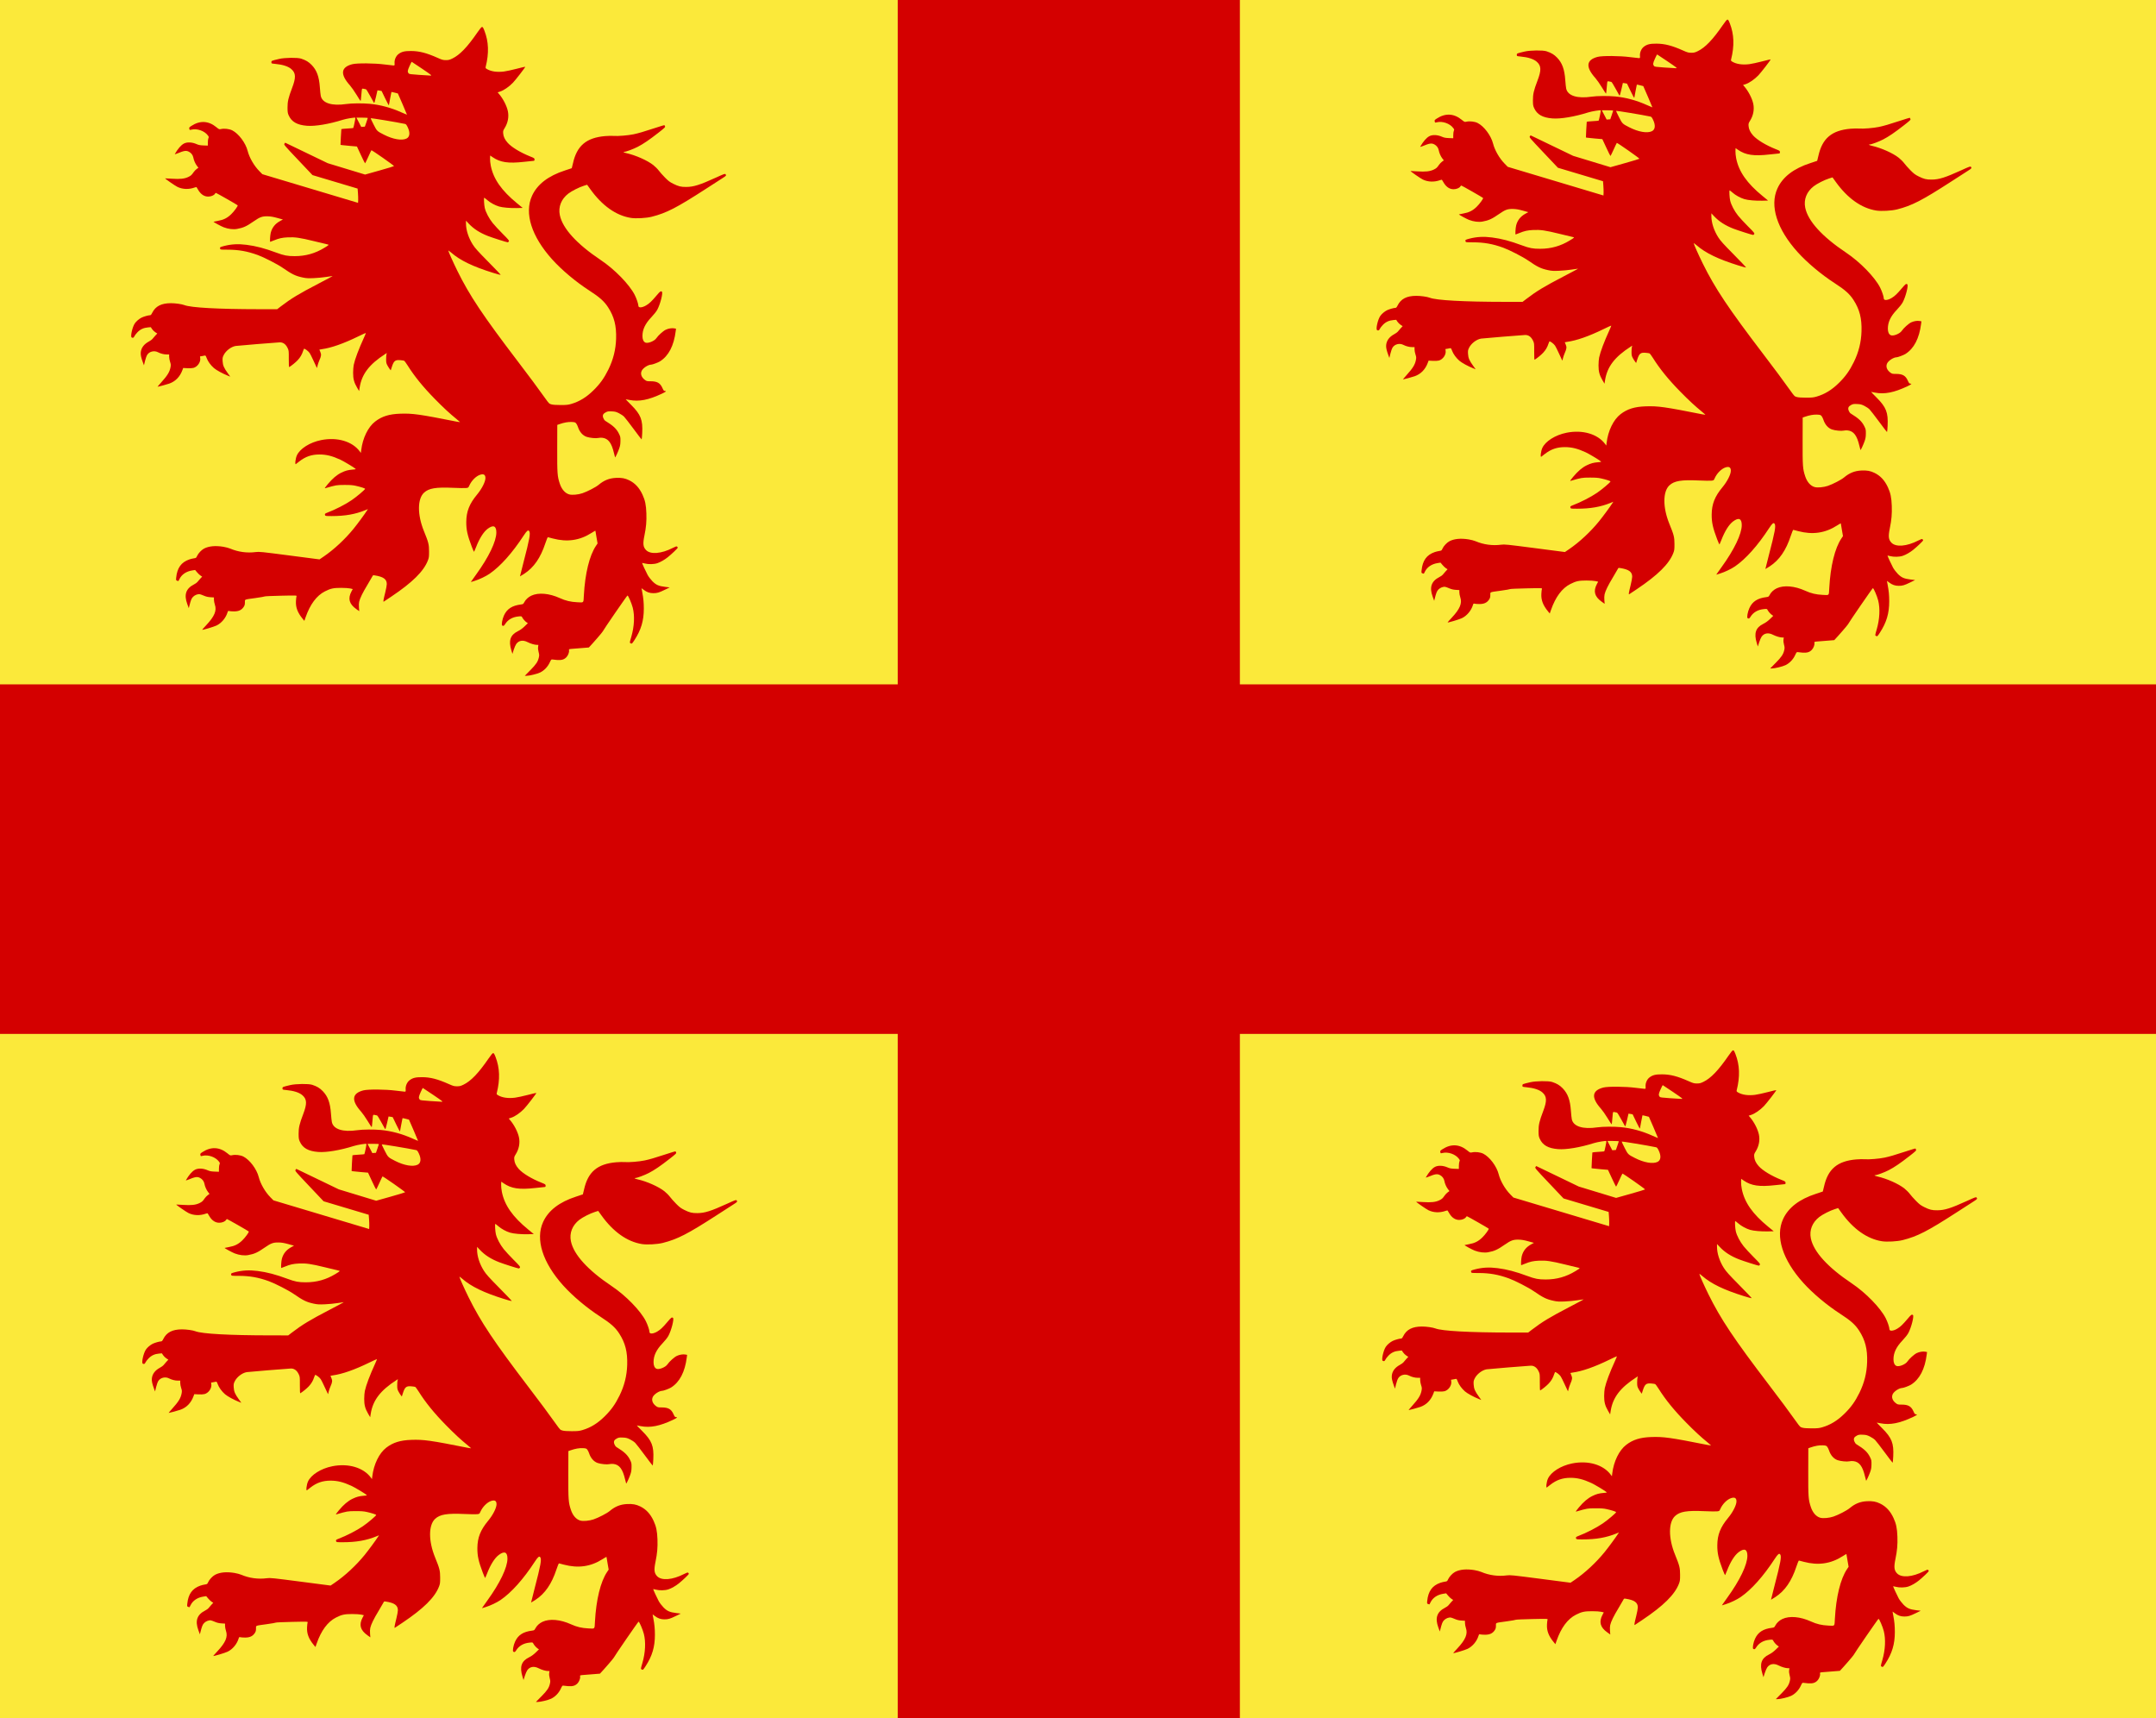 <?xml version="1.0" encoding="UTF-8" standalone="no"?>
<!-- Created with Inkscape (http://www.inkscape.org/) -->

<svg
   xmlns:dc="http://purl.org/dc/elements/1.1/"
   xmlns:cc="http://creativecommons.org/ns#"
   xmlns:rdf="http://www.w3.org/1999/02/22-rdf-syntax-ns#"
   xmlns:svg="http://www.w3.org/2000/svg"
   xmlns="http://www.w3.org/2000/svg"
   xmlns:sodipodi="http://sodipodi.sourceforge.net/DTD/sodipodi-0.dtd"
   xmlns:inkscape="http://www.inkscape.org/namespaces/inkscape"
   width="837.143"
   height="667.143"
   id="svg13979"
   version="1.1"
   inkscape:version="0.48.4 r9939"
   sodipodi:docname="Nieuw document 56">
  <defs
     id="defs13981" />
  <sodipodi:namedview
     id="base"
     pagecolor="#ffffff"
     bordercolor="#666666"
     borderopacity="1.0"
     inkscape:pageopacity="0.0"
     inkscape:pageshadow="2"
     inkscape:zoom="0.35"
     inkscape:cx="90.714267"
     inkscape:cy="213.57145"
     inkscape:document-units="px"
     inkscape:current-layer="layer1"
     showgrid="false"
     fit-margin-top="0"
     fit-margin-left="0"
     fit-margin-right="0"
     fit-margin-bottom="0"
     inkscape:window-width="1600"
     inkscape:window-height="837"
     inkscape:window-x="-8"
     inkscape:window-y="-8"
     inkscape:window-maximized="1" />
  <g
     inkscape:label="Laag 1"
     inkscape:groupmode="layer"
     id="layer1"
     transform="translate(198.571,-78.791)">
    <path
       style="fill:#fbe93a;fill-opacity:1;stroke:none"
       d="m -198.571,78.791 0,667.143 837.143,0 0,-667.143 z"
       id="path13412"
       inkscape:connector-curvature="0" />
    <path
       style="fill:#d40000;stroke:none"
       d="m -198.571,344.505 348.571,0 0,-265.714 132.857,0 0,265.714 355.714,0 0,135.714 -355.714,0 0,265.714 -132.857,0 0,-265.714 -348.571,0 z"
       id="path13414"
       inkscape:connector-curvature="0" />
    <path
       style="fill:#d40000;fill-opacity:1"
       d="m 7.37,338.983 c 2.262,-2.303 2.903,-3.266 3.283,-4.933 0.184,-0.809 0.171,-1.111 -0.091,-2.101 -0.201,-0.758 -0.269,-1.435 -0.198,-1.968 l 0.109,-0.812 -0.575,0 c -0.869,0 -2.46,-0.47 -3.632,-1.073 -1.785,-0.919 -3.411,-0.645 -4.395,0.741 -0.267,0.376 -0.707,1.39 -0.979,2.255 l -0.494,1.572 -0.411,-1.344 c -1.167,-3.821 -0.423,-6.001 2.551,-7.469 0.913,-0.451 1.758,-1.062 2.602,-1.882 l 1.25,-1.215 -0.45,-0.3 c -0.6,-0.401 -1.399,-1.292 -1.728,-1.927 -0.266,-0.513 -0.27,-0.514 -1.511,-0.39 -2.325,0.234 -4.076,1.255 -5.165,3.01 -0.427,0.688 -0.657,0.792 -1.109,0.501 -0.368,-0.237 0.02,-2.436 0.687,-3.894 1.172,-2.563 3.157,-3.847 6.605,-4.273 0.829,-0.103 0.911,-0.159 1.3,-0.908 0.53,-1.018 1.564,-1.971 2.732,-2.517 2.749,-1.284 6.928,-0.921 11.072,0.962 2.263,1.028 4.171,1.479 6.788,1.605 2.61,0.125 2.355,0.392 2.519,-2.634 0.462,-8.511 2.176,-15.518 4.716,-19.286 l 0.611,-0.907 -0.417,-2.406 c -0.229,-1.323 -0.419,-2.461 -0.421,-2.528 -0.003,-0.067 -0.677,0.309 -1.5,0.836 -4.596,2.944 -9.476,3.643 -15.072,2.16 -0.929,-0.246 -1.775,-0.469 -1.88,-0.495 -0.104,-0.026 -0.544,1.025 -0.976,2.335 -1.877,5.688 -4.439,9.4 -8.182,11.852 -0.901,0.59 -1.657,1.053 -1.681,1.029 -0.024,-0.024 0.589,-2.46 1.36,-5.413 2.379,-9.102 2.791,-11.365 2.215,-12.168 -0.407,-0.568 -0.899,-0.17 -2.138,1.729 -4.413,6.762 -9.044,11.947 -13.245,14.832 -1.461,1.003 -3.954,2.192 -5.789,2.76 l -1.463,0.453 0.304,-0.474 c 0.167,-0.261 0.96,-1.377 1.76,-2.481 4.892,-6.745 7.824,-12.848 7.824,-16.287 0,-2.579 -1.172,-3.079 -3.366,-1.436 -1.61,1.206 -3.235,3.791 -4.561,7.255 -0.321,0.838 -0.637,1.587 -0.704,1.665 -0.066,0.078 -0.48,-0.809 -0.918,-1.972 -1.697,-4.497 -2.151,-6.558 -2.127,-9.642 0.032,-4.024 1.207,-7 4.172,-10.567 1.876,-2.256 3.265,-4.994 3.265,-6.434 0,-1.291 -0.654,-1.711 -2.012,-1.294 -1.617,0.496 -3.428,2.315 -4.293,4.309 -0.318,0.734 -0.364,0.764 -1.273,0.86 -0.519,0.054 -2.722,0.019 -4.896,-0.078 -6.773,-0.303 -9.482,0.145 -11.365,1.881 -2.611,2.407 -2.622,8.596 -0.025,14.968 1.768,4.338 1.966,5.124 1.973,7.827 0.005,2.113 -0.038,2.443 -0.465,3.542 -1.632,4.205 -6.008,8.527 -14.189,14.014 -1.498,1.005 -2.818,1.883 -2.933,1.953 -0.286,0.173 -0.151,-0.661 0.583,-3.598 0.326,-1.305 0.593,-2.757 0.592,-3.227 -0.002,-1.891 -1.311,-2.834 -4.667,-3.361 -0.659,-0.103 -0.731,-0.073 -0.938,0.391 -0.123,0.277 -0.975,1.736 -1.892,3.244 -1.842,3.026 -2.921,5.23 -3.226,6.586 -0.121,0.537 -0.154,1.441 -0.085,2.282 l 0.115,1.392 -1.159,-0.827 c -2.757,-1.966 -3.328,-4.062 -1.861,-6.833 l 0.494,-0.933 -0.989,-0.23 c -0.56,-0.13 -2.094,-0.23 -3.537,-0.23 -2.987,-1e-4 -4.081,0.239 -6.311,1.378 -3.201,1.635 -5.712,5.01 -7.47,10.042 l -0.484,1.386 -0.626,-0.758 c -2.001,-2.423 -2.77,-4.44 -2.636,-6.91 0.046,-0.856 0.147,-1.706 0.223,-1.889 0.134,-0.323 -0.055,-0.33 -5.993,-0.203 -3.373,0.072 -6.212,0.196 -6.31,0.275 -0.098,0.08 -1.679,0.354 -3.514,0.61 -4.702,0.655 -4.213,0.456 -4.226,1.719 -0.009,0.885 -0.101,1.201 -0.529,1.822 -0.794,1.152 -1.919,1.662 -3.668,1.664 -0.778,0 -1.626,-0.059 -1.884,-0.132 -0.429,-0.122 -0.488,-0.075 -0.678,0.539 -0.676,2.175 -2.349,4.159 -4.286,5.084 -1.077,0.514 -5.547,1.839 -5.547,1.643 0,-0.052 0.705,-0.848 1.567,-1.768 3.219,-3.435 4.154,-5.64 3.37,-7.95 -0.203,-0.599 -0.369,-1.482 -0.369,-1.962 l 0,-0.873 -1.362,-0.084 c -0.953,-0.059 -1.704,-0.232 -2.504,-0.58 -0.628,-0.273 -1.345,-0.535 -1.594,-0.582 -0.78,-0.149 -1.953,0.294 -2.644,1 -0.626,0.638 -0.87,1.252 -1.508,3.785 l -0.158,0.627 -0.588,-1.613 c -1.329,-3.648 -0.524,-5.996 2.608,-7.609 0.576,-0.296 1.161,-0.705 1.3,-0.909 0.14,-0.203 0.619,-0.763 1.066,-1.245 l 0.812,-0.875 -0.607,-0.382 c -0.334,-0.21 -0.951,-0.79 -1.371,-1.288 l -0.765,-0.906 -1.179,0.187 c -2.241,0.356 -4.016,1.555 -4.875,3.294 -0.209,0.423 -0.399,0.792 -0.422,0.819 -0.023,0.027 -0.251,-0.031 -0.507,-0.131 -0.448,-0.174 -0.462,-0.219 -0.36,-1.215 0.382,-3.758 1.952,-5.941 5.056,-7.03 0.508,-0.178 1.325,-0.381 1.816,-0.449 0.837,-0.117 0.912,-0.172 1.218,-0.873 0.447,-1.027 1.735,-2.399 2.739,-2.918 1.862,-0.963 4.427,-1.2 7.486,-0.694 0.9,0.149 2.086,0.463 2.636,0.698 3.103,1.327 6.603,1.801 9.96,1.351 1.317,-0.176 2.143,-0.092 13.074,1.33 l 11.668,1.518 1.597,-1.087 c 4.002,-2.724 8.32,-6.736 11.626,-10.804 1.529,-1.881 4.306,-5.652 5.251,-7.133 l 0.32,-0.5 -0.947,0.39 c -3.887,1.601 -7.915,2.313 -13.09,2.313 -2.347,0 -2.512,-0.023 -2.616,-0.357 -0.155,-0.499 -0.041,-0.621 0.916,-0.984 3.071,-1.163 6.982,-3.17 9.439,-4.844 1.935,-1.318 5.194,-4.072 5.194,-4.39 0,-0.202 -1.665,-0.739 -3.69,-1.19 -1.139,-0.253 -2.182,-0.329 -4.393,-0.318 -3.002,0.015 -3.147,0.04 -7.379,1.264 -0.35,0.101 -0.154,-0.213 0.978,-1.564 1.845,-2.201 3.517,-3.621 5.258,-4.464 1.628,-0.788 2.551,-1.04 4.412,-1.2 1.339,-0.115 1.34,-0.116 0.924,-0.442 -0.851,-0.667 -4.499,-2.842 -5.687,-3.391 -3.174,-1.466 -5.478,-2.039 -8.17,-2.034 -3.058,0.01 -5.389,0.815 -7.819,2.716 -0.58,0.453 -1.163,0.909 -1.296,1.013 -0.451,0.352 -0.168,-2.154 0.38,-3.366 1.195,-2.639 5.051,-5.07 9.437,-5.949 6.189,-1.24 12.07,0.481 14.967,4.38 l 0.449,0.604 0.126,-1.052 c 0.565,-4.71 2.66,-9.012 5.427,-11.143 2.603,-2.005 5.42,-2.887 9.69,-3.034 4.836,-0.166 7.494,0.207 21.962,3.083 0.676,0.134 1.252,0.222 1.279,0.194 0.027,-0.028 -0.526,-0.521 -1.229,-1.097 -2.871,-2.348 -5.147,-4.455 -8.497,-7.867 -4.605,-4.691 -7.962,-8.823 -10.661,-13.124 -0.567,-0.904 -1.164,-1.696 -1.327,-1.761 -0.163,-0.065 -0.826,-0.163 -1.474,-0.219 -1.993,-0.172 -2.519,0.26 -3.306,2.716 l -0.399,1.244 -0.406,-0.52 c -0.223,-0.286 -0.626,-0.926 -0.894,-1.423 -0.418,-0.773 -0.488,-1.109 -0.491,-2.337 -0.002,-0.789 0.06,-1.666 0.138,-1.95 l 0.141,-0.516 -0.58,0.374 c -6.258,4.029 -9.166,7.841 -9.988,13.092 l -0.206,1.319 -0.774,-1.319 c -1.183,-2.018 -1.561,-3.433 -1.549,-5.801 0.005,-1.084 0.114,-2.456 0.24,-3.047 0.488,-2.279 1.948,-6.154 4.045,-10.732 0.401,-0.874 0.698,-1.621 0.661,-1.659 -0.037,-0.038 -1.365,0.565 -2.951,1.34 -5.708,2.789 -10.524,4.477 -14.173,4.967 -0.507,0.068 -0.922,0.144 -0.922,0.168 0,0.024 0.165,0.425 0.368,0.891 0.434,1.002 0.368,1.605 -0.358,3.237 -0.268,0.603 -0.589,1.527 -0.712,2.053 l -0.225,0.956 -0.272,-0.522 c -0.15,-0.287 -0.686,-1.436 -1.193,-2.554 -0.506,-1.118 -1.128,-2.353 -1.382,-2.743 -0.481,-0.741 -2.006,-1.866 -2.214,-1.632 -0.066,0.074 -0.219,0.457 -0.341,0.852 -0.409,1.328 -1.087,2.484 -2.076,3.542 -0.808,0.864 -2.39,2.157 -3.294,2.692 -0.133,0.079 -0.186,-0.859 -0.176,-3.151 0.014,-3.232 0.009,-3.273 -0.482,-4.295 -0.699,-1.452 -1.777,-2.207 -3.07,-2.15 -1.496,0.065 -16.403,1.288 -17.079,1.401 -1.781,0.297 -3.86,1.897 -4.676,3.599 -0.412,0.859 -0.455,1.122 -0.382,2.353 0.095,1.616 0.505,2.565 2.003,4.631 l 0.961,1.326 -0.93,-0.367 c -1.993,-0.788 -4.488,-2.152 -5.41,-2.957 -1.27,-1.109 -2.358,-2.609 -2.832,-3.902 -0.328,-0.894 -0.436,-1.031 -0.752,-0.95 -0.203,0.052 -0.697,0.147 -1.097,0.212 l -0.727,0.118 0.092,0.699 c 0.2,1.518 -1.061,3.321 -2.624,3.754 -0.449,0.124 -1.415,0.175 -2.377,0.124 l -1.62,-0.085 -0.305,0.826 c -0.959,2.595 -2.71,4.39 -5.108,5.234 -0.936,0.33 -4.261,1.238 -4.531,1.238 -0.065,0 0.542,-0.731 1.35,-1.625 2.504,-2.77 3.345,-4.144 3.685,-6.021 0.151,-0.832 0.123,-1.136 -0.185,-2.044 -0.199,-0.587 -0.362,-1.47 -0.362,-1.963 l 0,-0.895 -0.922,0 c -1.093,0 -2.395,-0.333 -3.419,-0.867 -1.446,-0.754 -3.322,-0.306 -4.167,0.996 -0.247,0.381 -0.634,1.456 -0.859,2.389 l -0.409,1.696 -0.369,-1.001 c -0.736,-1.994 -0.969,-3.069 -0.872,-4.027 0.178,-1.763 1.23,-3.169 3.147,-4.206 0.608,-0.329 1.221,-0.766 1.361,-0.97 0.141,-0.204 0.626,-0.771 1.078,-1.258 l 0.823,-0.887 -0.769,-0.497 c -0.423,-0.274 -0.987,-0.827 -1.254,-1.229 l -0.485,-0.732 -1.066,0.089 c -1.728,0.145 -3.007,0.733 -4.128,1.899 -0.537,0.559 -1.08,1.272 -1.207,1.585 -0.229,0.565 -0.585,0.704 -1.042,0.408 -0.54,-0.349 0.287,-4.027 1.222,-5.429 0.542,-0.814 1.692,-1.796 2.658,-2.271 0.84,-0.412 2.634,-0.922 3.246,-0.922 0.303,0 0.507,-0.217 0.848,-0.903 1.29,-2.598 3.538,-3.76 7.288,-3.768 1.727,0 4.203,0.347 5.213,0.739 2.582,1.002 13.116,1.581 28.979,1.596 l 7.045,0.01 1.476,-1.133 c 3.892,-2.987 7.114,-4.935 14.478,-8.755 3.189,-1.654 5.71,-3.01 5.603,-3.013 -0.107,0 -1.214,0.158 -2.46,0.357 -1.246,0.199 -3.451,0.409 -4.9,0.468 -2.237,0.09 -2.888,0.051 -4.305,-0.253 -2.79,-0.6 -4.109,-1.24 -7.765,-3.769 -2.025,-1.4 -7.171,-4.042 -9.603,-4.93 -4.064,-1.484 -7.494,-2.095 -11.757,-2.095 -2.762,0 -2.814,-0.01 -2.915,-0.4 -0.14,-0.545 -0.032,-0.62 1.474,-1.012 2.863,-0.747 5.532,-0.892 8.79,-0.477 3.647,0.464 7.043,1.356 11.58,3.041 2.994,1.112 4.283,1.358 7.121,1.358 4.223,0 7.963,-1.053 11.55,-3.252 1.834,-1.124 1.873,-1.168 1.162,-1.313 -0.324,-0.066 -2.684,-0.634 -5.244,-1.262 -5.431,-1.332 -7.336,-1.608 -10.161,-1.472 -2.197,0.106 -3.362,0.365 -5.428,1.209 -0.718,0.293 -1.339,0.533 -1.38,0.533 -0.19,0 -0.046,-2.548 0.198,-3.502 0.52,-2.037 1.705,-3.523 3.655,-4.583 l 1.072,-0.583 -2.192,-0.606 c -1.63,-0.45 -2.597,-0.613 -3.773,-0.636 -2.076,-0.04 -2.984,0.288 -5.345,1.931 -2.815,1.958 -4.047,2.522 -6.486,2.967 -1.503,0.274 -3.444,0.034 -5.212,-0.645 -1.037,-0.398 -4.031,-2.033 -3.921,-2.142 0.031,-0.031 0.801,-0.186 1.711,-0.346 2.186,-0.384 3.594,-1.087 5.123,-2.558 1.183,-1.139 2.688,-3.206 2.526,-3.471 -0.104,-0.172 -8.258,-4.826 -8.454,-4.826 -0.082,0 -0.248,0.16 -0.367,0.354 -0.375,0.613 -1.514,1.08 -2.636,1.08 -1.443,0 -2.68,-0.766 -3.67,-2.273 -0.401,-0.609 -0.757,-1.197 -0.793,-1.307 -0.046,-0.14 -0.272,-0.124 -0.765,0.054 -2.263,0.814 -4.683,0.734 -6.674,-0.222 -0.935,-0.449 -4.933,-3.22 -4.797,-3.325 0.029,-0.023 1.238,0.041 2.685,0.141 3.076,0.212 4.845,0.022 6.29,-0.675 1.04,-0.502 1.302,-0.737 2.069,-1.853 0.29,-0.422 0.83,-0.987 1.2,-1.255 l 0.673,-0.488 -0.56,-0.717 c -0.638,-0.816 -1.234,-2.174 -1.417,-3.226 -0.162,-0.928 -0.805,-1.794 -1.666,-2.242 -1.127,-0.587 -1.826,-0.483 -4.708,0.698 -0.583,0.239 -0.885,0.298 -0.803,0.157 1.183,-2.05 2.402,-3.453 3.516,-4.048 1.228,-0.656 3.161,-0.573 4.931,0.211 0.799,0.354 1.386,0.466 2.691,0.514 l 1.669,0.062 0.01,-1.261 c 0,-0.694 0.11,-1.448 0.232,-1.676 0.195,-0.364 0.165,-0.49 -0.245,-1.039 -1.302,-1.741 -4.14,-2.741 -6.317,-2.226 -0.809,0.191 -0.736,0.222 -0.882,-0.371 -0.102,-0.413 -0.012,-0.533 0.789,-1.057 3.362,-2.201 6.68,-2.031 9.751,0.499 1.009,0.831 1.085,0.862 1.757,0.709 1.307,-0.296 3.247,-0.072 4.39,0.508 2.478,1.258 5.198,4.886 5.977,7.974 0.662,2.623 2.485,5.772 4.56,7.876 l 1.149,1.165 18.581,5.564 18.58,5.564 0.046,-1.083 c 0.025,-0.596 -0.014,-1.842 -0.088,-2.769 l -0.134,-1.687 -8.757,-2.618 -8.757,-2.618 -5.588,-5.904 c -5.457,-5.765 -5.581,-5.913 -5.303,-6.29 l 0.285,-0.386 1.936,0.93 c 1.065,0.512 4.783,2.303 8.262,3.981 l 6.325,3.05 7.249,2.205 7.249,2.205 5.622,-1.582 c 3.092,-0.87 5.622,-1.636 5.622,-1.703 0,-0.241 -8.652,-6.298 -8.787,-6.152 -0.076,0.083 -0.637,1.26 -1.245,2.615 -0.609,1.355 -1.157,2.465 -1.217,2.465 -0.061,0 -0.795,-1.472 -1.631,-3.271 l -1.521,-3.271 -2.77,-0.234 c -1.524,-0.129 -2.959,-0.274 -3.189,-0.323 l -0.418,-0.089 0.128,-2.993 c 0.07,-1.646 0.157,-3.042 0.193,-3.101 0.036,-0.059 1.074,-0.165 2.307,-0.235 1.233,-0.07 2.275,-0.161 2.315,-0.201 0.143,-0.146 0.913,-3.895 0.82,-3.99 -0.182,-0.186 -3.464,0.353 -4.895,0.803 -5.329,1.676 -10.694,2.575 -13.883,2.325 -3.829,-0.3 -5.99,-1.531 -7.109,-4.05 -0.383,-0.862 -0.444,-1.26 -0.455,-2.967 -0.015,-2.385 0.33,-3.876 1.767,-7.639 1.544,-4.043 1.489,-5.77 -0.236,-7.319 -1.222,-1.097 -3.375,-1.793 -6.426,-2.076 -1.35,-0.125 -1.362,-0.131 -1.362,-0.636 0,-0.569 -0.02,-0.56 3.051,-1.286 2.126,-0.503 7.075,-0.563 8.477,-0.103 1.853,0.608 2.953,1.269 4.11,2.47 1.984,2.06 2.881,4.518 3.177,8.703 0.098,1.38 0.257,2.873 0.354,3.316 0.611,2.798 4.299,3.964 9.91,3.135 2.063,-0.305 6.4,-0.343 9.136,-0.081 4.151,0.398 8.378,1.551 12.398,3.381 1.094,0.498 2.009,0.885 2.033,0.861 0.024,-0.024 -0.763,-1.893 -1.749,-4.152 l -1.793,-4.108 -1.223,-0.315 c -0.673,-0.173 -1.248,-0.289 -1.279,-0.257 -0.031,0.032 -0.251,1.137 -0.488,2.455 -0.237,1.319 -0.459,2.518 -0.493,2.666 -0.034,0.148 -0.677,-1.022 -1.429,-2.599 -0.752,-1.577 -1.383,-2.888 -1.402,-2.912 -0.019,-0.024 -0.389,-0.093 -0.821,-0.154 l -0.786,-0.11 -0.587,2.559 c -0.461,2.01 -0.628,2.5 -0.781,2.286 -0.107,-0.15 -0.788,-1.373 -1.513,-2.718 -0.725,-1.345 -1.436,-2.481 -1.581,-2.526 -0.145,-0.044 -0.549,-0.132 -0.898,-0.195 -0.626,-0.113 -0.635,-0.105 -0.737,0.573 -0.057,0.378 -0.158,1.474 -0.225,2.435 -0.067,0.961 -0.17,1.746 -0.229,1.744 -0.059,0 -0.78,-1.106 -1.601,-2.454 -0.821,-1.347 -1.95,-2.958 -2.507,-3.58 -3.897,-4.346 -3.604,-7.094 0.878,-8.255 1.824,-0.472 8.631,-0.417 12.56,0.103 1.615,0.213 3.157,0.388 3.426,0.388 0.484,0 0.489,-0.011 0.429,-0.994 -0.075,-1.237 0.551,-2.673 1.481,-3.397 1.223,-0.951 2.381,-1.242 4.905,-1.23 3.234,0.015 6.057,0.745 10.409,2.691 1.657,0.741 2.042,0.846 3.127,0.85 1.059,0 1.425,-0.087 2.548,-0.632 2.87,-1.393 5.805,-4.452 9.693,-10.105 1.024,-1.488 1.584,-2.151 1.82,-2.151 0.262,0 0.471,0.333 0.903,1.439 1.674,4.279 1.831,8.746 0.495,14.085 -0.1,0.398 -0.03,0.52 0.468,0.82 1.599,0.962 3.937,1.303 6.629,0.966 0.91,-0.114 3.144,-0.597 4.964,-1.073 1.82,-0.476 3.309,-0.823 3.309,-0.77 0,0.28 -3.733,5.111 -4.809,6.224 -1.481,1.532 -3.528,2.942 -4.918,3.388 l -0.997,0.32 0.52,0.604 c 1.591,1.849 3.026,4.638 3.456,6.716 0.458,2.215 0.006,4.551 -1.275,6.594 -0.562,0.897 -0.617,1.093 -0.553,1.995 0.09,1.276 0.652,2.453 1.761,3.691 1.534,1.712 4.971,3.792 8.747,5.293 1.568,0.623 1.669,0.695 1.669,1.177 0,0.471 -0.057,0.517 -0.703,0.559 -0.387,0.025 -1.889,0.18 -3.338,0.345 -6.137,0.697 -9.264,0.235 -12.234,-1.808 l -0.944,-0.649 -0.052,1.148 c -0.029,0.643 0.096,1.886 0.285,2.828 1.034,5.162 4.173,9.645 10.225,14.599 l 2.168,1.775 -2.272,0.056 c -2.582,0.064 -5.573,-0.2 -6.928,-0.61 -1.572,-0.476 -3.379,-1.463 -4.556,-2.488 -0.622,-0.541 -1.16,-0.954 -1.196,-0.918 -0.185,0.188 -0.027,2.939 0.229,3.999 0.412,1.705 1.615,3.997 3.039,5.787 0.666,0.838 2.404,2.719 3.862,4.181 2.379,2.385 2.629,2.693 2.439,3.002 -0.116,0.19 -0.314,0.345 -0.439,0.345 -0.375,0 -5.933,-1.773 -7.637,-2.437 -3.225,-1.256 -5.605,-2.793 -7.556,-4.88 l -1.01,-1.081 0,1.07 c 0,2.555 0.997,5.637 2.667,8.241 0.886,1.382 1.968,2.584 6,6.662 2.705,2.737 4.874,5.021 4.82,5.077 -0.054,0.056 -1.431,-0.315 -3.059,-0.824 -7.793,-2.434 -12.639,-4.774 -16.109,-7.776 -0.644,-0.557 -1.17,-0.934 -1.17,-0.836 0,0.361 1.854,4.516 3.524,7.899 4.763,9.643 9.926,17.37 23.577,35.282 4.521,5.933 7.259,9.62 10.433,14.054 1.582,2.21 1.617,2.244 2.548,2.488 0.604,0.158 1.894,0.245 3.579,0.241 2.202,0 2.866,-0.073 4.038,-0.414 3.18,-0.925 5.897,-2.583 8.622,-5.26 2.587,-2.542 4.177,-4.758 5.834,-8.128 1.889,-3.843 2.856,-7.709 2.988,-11.938 0.156,-5.034 -0.732,-8.525 -3.104,-12.197 -1.498,-2.319 -3.318,-3.942 -7.306,-6.513 -5.183,-3.342 -10.701,-7.973 -14.414,-12.095 -8.021,-8.905 -10.891,-17.956 -7.824,-24.678 2.039,-4.47 6.287,-7.74 12.799,-9.852 1.421,-0.461 2.607,-0.856 2.636,-0.878 0.029,-0.022 0.238,-0.877 0.464,-1.9 1.511,-6.824 5.191,-9.936 12.485,-10.562 1.16,-0.1 2.662,-0.131 3.338,-0.07 1.577,0.143 5.589,-0.186 7.685,-0.629 1.993,-0.422 3.735,-0.931 8.366,-2.445 1.967,-0.643 3.597,-1.144 3.622,-1.113 0.025,0.031 0.132,0.225 0.237,0.432 0.175,0.345 -0.035,0.553 -2.536,2.509 -3.521,2.755 -5.882,4.362 -8.038,5.475 -1.718,0.886 -4.567,1.946 -5.233,1.946 -0.65,0 -0.167,0.297 0.853,0.526 3.588,0.803 8.137,2.824 10.418,4.629 0.725,0.573 1.674,1.524 2.108,2.111 0.435,0.588 1.514,1.803 2.398,2.701 1.352,1.373 1.868,1.761 3.25,2.447 2.048,1.016 2.956,1.236 5.034,1.225 2.861,-0.016 5.261,-0.772 11.539,-3.635 3.26,-1.487 3.525,-1.578 3.736,-1.283 0.329,0.459 0.236,0.586 -1.018,1.385 -0.622,0.396 -3.622,2.331 -6.666,4.298 -11.349,7.336 -15.247,9.341 -20.996,10.804 -2.129,0.542 -6.143,0.763 -8.118,0.447 -5.734,-0.916 -11.134,-4.741 -15.726,-11.138 l -1.245,-1.735 -1.292,0.406 c -1.842,0.58 -4.705,2.027 -6.018,3.041 -2.744,2.121 -3.94,5.15 -3.289,8.327 1.061,5.174 6.544,11.205 15.853,17.435 5.452,3.648 11.163,9.508 13.23,13.575 0.714,1.404 1.421,3.504 1.421,4.219 0,0.876 1.496,0.775 3.108,-0.211 1.213,-0.741 2.062,-1.555 3.951,-3.784 1.404,-1.657 1.594,-1.794 2.064,-1.491 0.534,0.345 -0.633,4.918 -1.799,7.044 -0.365,0.665 -1.322,1.872 -2.281,2.874 -2.386,2.494 -3.463,4.762 -3.462,7.29 0,1.284 0.365,2.146 1.07,2.531 0.938,0.512 3.587,-0.523 4.356,-1.702 0.677,-1.036 2.645,-2.804 3.641,-3.268 1.051,-0.491 2.377,-0.698 3.318,-0.518 l 0.646,0.124 -0.118,0.93 c -0.727,5.734 -2.758,9.636 -6.115,11.753 -0.705,0.445 -2.937,1.276 -3.426,1.276 -1.132,0 -3.094,1.26 -3.641,2.339 -0.606,1.196 -0.151,2.561 1.19,3.567 0.676,0.507 0.835,0.546 2.211,0.546 2.594,0 3.748,0.657 4.627,2.635 0.421,0.947 0.573,1.129 0.94,1.129 0.779,0 0.469,0.291 -1.1,1.035 -5.206,2.466 -8.911,3.188 -12.635,2.461 -0.757,-0.148 -1.416,-0.269 -1.463,-0.269 -0.047,0 0.911,0.996 2.129,2.214 3.724,3.722 4.529,5.779 4.276,10.916 -0.067,1.356 -0.172,2.462 -0.234,2.459 -0.062,0 -1.456,-1.825 -3.099,-4.049 -1.643,-2.224 -3.303,-4.367 -3.69,-4.763 -0.387,-0.396 -1.291,-1.01 -2.01,-1.364 -1.122,-0.553 -1.52,-0.654 -2.811,-0.71 -1.306,-0.057 -1.608,-0.011 -2.295,0.35 -1.097,0.577 -1.36,1.183 -0.967,2.233 0.17,0.455 0.498,0.92 0.764,1.083 3.148,1.931 4.389,3.109 5.346,5.074 0.52,1.067 0.564,1.293 0.544,2.778 -0.018,1.278 -0.124,1.899 -0.505,2.961 -0.508,1.415 -1.474,3.486 -1.576,3.379 -0.033,-0.035 -0.22,-0.749 -0.414,-1.588 -0.944,-4.062 -2.228,-5.758 -4.566,-6.028 -0.452,-0.052 -1.157,-0.016 -1.567,0.08 -0.893,0.21 -3.258,-0.02 -4.507,-0.439 -1.494,-0.501 -2.738,-1.911 -3.349,-3.794 -0.17,-0.524 -0.49,-1.167 -0.711,-1.429 -0.357,-0.424 -0.553,-0.485 -1.734,-0.546 -1.344,-0.069 -2.971,0.218 -4.741,0.837 l -0.851,0.298 -0.025,9.052 c -0.027,9.821 0.051,10.9 0.997,13.753 0.739,2.228 2.069,3.741 3.681,4.187 1.115,0.309 3.486,0.094 5.116,-0.463 1.977,-0.676 5.212,-2.355 6.296,-3.267 2.075,-1.746 4.124,-2.566 6.722,-2.692 2.159,-0.105 3.494,0.135 5.095,0.914 2.299,1.119 3.957,2.902 5.206,5.601 1.025,2.214 1.396,3.999 1.507,7.253 0.106,3.114 -0.095,5.416 -0.751,8.592 -0.665,3.218 -0.53,4.466 0.615,5.66 1.718,1.792 5.937,1.458 10.385,-0.823 1.132,-0.581 1.48,-0.689 1.677,-0.522 0.137,0.116 0.249,0.313 0.249,0.438 0,0.227 -2.364,2.482 -3.865,3.688 -1.238,0.994 -2.797,1.89 -4.018,2.308 -1.337,0.458 -3.484,0.508 -4.943,0.116 -0.531,-0.143 -0.983,-0.242 -1.004,-0.22 -0.075,0.076 1.488,3.493 2.147,4.695 0.368,0.67 1.196,1.758 1.841,2.416 1.413,1.441 2.443,1.897 4.989,2.204 l 1.736,0.21 -1.911,0.929 c -2.279,1.108 -2.951,1.305 -4.459,1.308 -1.4,0 -2.529,-0.391 -3.689,-1.287 -0.484,-0.374 -0.88,-0.66 -0.88,-0.637 1e-5,0.023 0.122,0.687 0.271,1.476 0.465,2.456 0.616,4.04 0.619,6.453 0.005,4.702 -1.062,8.277 -3.647,12.223 -0.921,1.407 -0.98,1.46 -1.4,1.264 -0.499,-0.232 -0.503,-0.175 0.189,-2.553 1.162,-3.996 1.37,-8.137 0.567,-11.293 -0.428,-1.682 -1.751,-4.75 -2.048,-4.75 -0.172,0 -9.427,13.446 -9.641,14.008 -0.115,0.302 -3.728,4.474 -5.354,6.183 -0.013,0.014 -1.289,0.116 -2.835,0.227 -1.546,0.111 -3.291,0.249 -3.876,0.306 -1.061,0.103 -1.065,0.105 -0.989,0.632 0.104,0.726 -0.403,1.994 -1.061,2.65 -0.89,0.888 -1.823,1.156 -3.606,1.035 -0.845,-0.057 -1.694,-0.148 -1.888,-0.201 -0.295,-0.081 -0.449,0.113 -0.954,1.2 -0.772,1.66 -2.155,3.1 -3.702,3.853 -1.154,0.562 -4.183,1.298 -5.341,1.298 l -0.629,0 2.157,-2.196 z m -48.104,-206.395 c 1.304,-0.634 1.478,-2.313 0.458,-4.426 -0.44,-0.911 -0.659,-1.178 -1.036,-1.257 -3.346,-0.705 -13.203,-2.33 -13.332,-2.198 -0.035,0.036 0.471,1.118 1.124,2.405 1.311,2.583 1.312,2.584 4.001,3.96 3.535,1.808 6.966,2.4 8.785,1.516 z m -15.607,-6.236 c 0.308,-0.887 0.565,-1.674 0.571,-1.748 0.006,-0.074 -0.982,-0.135 -2.197,-0.135 l -2.208,0 0.934,1.798 0.934,1.798 0.703,-0.051 0.703,-0.051 0.56,-1.613 z m 21.667,-20.882 c -2.174,-1.479 -3.994,-2.688 -4.045,-2.689 -0.05,-10e-5 -0.435,0.764 -0.855,1.698 -0.772,1.717 -0.825,2.163 -0.336,2.819 0.19,0.255 0.848,0.346 4.005,0.558 2.078,0.14 4.094,0.265 4.48,0.278 0.663,0.023 0.477,-0.13 -3.25,-2.664 z"
       id="path13394-8"
       inkscape:connector-curvature="0" />
    <path
       style="fill:#d40000;fill-opacity:1"
       d="m 490.942,336.126 c 2.262,-2.303 2.903,-3.266 3.283,-4.933 0.184,-0.809 0.171,-1.111 -0.091,-2.101 -0.201,-0.758 -0.269,-1.435 -0.198,-1.968 l 0.109,-0.812 -0.575,0 c -0.869,0 -2.46,-0.47 -3.632,-1.073 -1.785,-0.919 -3.411,-0.645 -4.395,0.741 -0.267,0.376 -0.707,1.39 -0.979,2.255 l -0.494,1.572 -0.411,-1.344 c -1.167,-3.821 -0.423,-6.001 2.551,-7.469 0.913,-0.451 1.758,-1.062 2.602,-1.882 l 1.25,-1.215 -0.45,-0.3 c -0.6,-0.401 -1.399,-1.292 -1.728,-1.927 -0.266,-0.513 -0.27,-0.514 -1.511,-0.39 -2.325,0.234 -4.076,1.255 -5.165,3.01 -0.427,0.688 -0.657,0.792 -1.109,0.501 -0.368,-0.237 0.02,-2.436 0.687,-3.894 1.172,-2.563 3.157,-3.847 6.605,-4.273 0.829,-0.103 0.911,-0.159 1.3,-0.908 0.53,-1.018 1.564,-1.971 2.732,-2.517 2.749,-1.284 6.928,-0.921 11.072,0.962 2.263,1.028 4.171,1.479 6.788,1.605 2.61,0.125 2.355,0.392 2.519,-2.634 0.462,-8.511 2.176,-15.518 4.716,-19.286 l 0.611,-0.907 -0.417,-2.406 c -0.229,-1.323 -0.419,-2.461 -0.421,-2.528 -0.003,-0.067 -0.677,0.309 -1.5,0.836 -4.596,2.944 -9.476,3.643 -15.072,2.16 -0.929,-0.246 -1.775,-0.469 -1.88,-0.495 -0.104,-0.026 -0.544,1.025 -0.976,2.335 -1.877,5.688 -4.439,9.4 -8.182,11.852 -0.901,0.59 -1.657,1.053 -1.681,1.029 -0.024,-0.024 0.589,-2.46 1.36,-5.413 2.379,-9.102 2.791,-11.365 2.215,-12.168 -0.407,-0.568 -0.899,-0.17 -2.138,1.729 -4.413,6.762 -9.044,11.947 -13.245,14.832 -1.461,1.003 -3.954,2.192 -5.789,2.76 l -1.463,0.453 0.304,-0.474 c 0.167,-0.261 0.96,-1.377 1.76,-2.481 4.892,-6.745 7.824,-12.848 7.824,-16.287 0,-2.579 -1.172,-3.079 -3.366,-1.436 -1.61,1.206 -3.235,3.791 -4.561,7.255 -0.321,0.838 -0.637,1.587 -0.704,1.665 -0.066,0.078 -0.48,-0.809 -0.918,-1.972 -1.697,-4.497 -2.151,-6.558 -2.127,-9.642 0.032,-4.024 1.207,-7 4.172,-10.567 1.876,-2.256 3.265,-4.994 3.265,-6.434 0,-1.291 -0.654,-1.711 -2.012,-1.294 -1.617,0.496 -3.428,2.315 -4.293,4.309 -0.318,0.734 -0.364,0.764 -1.273,0.86 -0.519,0.054 -2.722,0.019 -4.896,-0.078 -6.773,-0.303 -9.482,0.145 -11.365,1.881 -2.611,2.407 -2.622,8.596 -0.025,14.968 1.768,4.338 1.966,5.124 1.973,7.827 0.005,2.113 -0.038,2.443 -0.465,3.542 -1.632,4.205 -6.008,8.527 -14.189,14.014 -1.498,1.005 -2.818,1.883 -2.933,1.953 -0.286,0.173 -0.151,-0.661 0.583,-3.598 0.326,-1.305 0.593,-2.757 0.592,-3.227 -0.002,-1.891 -1.311,-2.834 -4.667,-3.361 -0.659,-0.103 -0.731,-0.073 -0.938,0.391 -0.123,0.277 -0.975,1.736 -1.892,3.244 -1.842,3.026 -2.922,5.23 -3.226,6.586 -0.121,0.537 -0.154,1.441 -0.085,2.282 l 0.115,1.392 -1.159,-0.827 c -2.757,-1.966 -3.328,-4.062 -1.861,-6.833 l 0.494,-0.933 -0.989,-0.23 c -0.56,-0.13 -2.094,-0.23 -3.537,-0.23 -2.987,-10e-5 -4.081,0.239 -6.311,1.378 -3.201,1.635 -5.712,5.01 -7.47,10.042 l -0.484,1.386 -0.626,-0.758 c -2.001,-2.423 -2.77,-4.44 -2.636,-6.91 0.046,-0.856 0.147,-1.706 0.223,-1.889 0.134,-0.323 -0.055,-0.33 -5.993,-0.203 -3.373,0.072 -6.212,0.196 -6.31,0.275 -0.098,0.08 -1.679,0.354 -3.514,0.61 -4.702,0.655 -4.213,0.456 -4.226,1.719 -0.009,0.885 -0.101,1.201 -0.529,1.822 -0.794,1.152 -1.919,1.662 -3.668,1.664 -0.778,0 -1.626,-0.059 -1.884,-0.132 -0.429,-0.122 -0.488,-0.075 -0.678,0.539 -0.676,2.175 -2.349,4.159 -4.286,5.084 -1.077,0.514 -5.547,1.839 -5.547,1.643 0,-0.052 0.705,-0.848 1.568,-1.768 3.219,-3.435 4.154,-5.64 3.37,-7.95 -0.203,-0.599 -0.369,-1.482 -0.369,-1.962 l 0,-0.873 -1.362,-0.084 c -0.953,-0.059 -1.704,-0.232 -2.504,-0.58 -0.628,-0.273 -1.345,-0.535 -1.594,-0.582 -0.78,-0.149 -1.953,0.294 -2.645,1 -0.626,0.638 -0.87,1.252 -1.508,3.785 l -0.158,0.627 -0.588,-1.613 c -1.329,-3.648 -0.524,-5.996 2.608,-7.609 0.576,-0.296 1.161,-0.705 1.3,-0.909 0.14,-0.203 0.619,-0.763 1.066,-1.245 l 0.812,-0.875 -0.607,-0.382 c -0.334,-0.21 -0.951,-0.79 -1.371,-1.288 l -0.765,-0.906 -1.179,0.187 c -2.241,0.356 -4.015,1.555 -4.875,3.294 -0.209,0.423 -0.399,0.792 -0.422,0.819 -0.023,0.027 -0.251,-0.031 -0.507,-0.131 -0.448,-0.174 -0.462,-0.219 -0.36,-1.215 0.382,-3.758 1.952,-5.941 5.056,-7.03 0.508,-0.178 1.325,-0.381 1.816,-0.449 0.836,-0.117 0.912,-0.172 1.218,-0.873 0.447,-1.027 1.735,-2.399 2.739,-2.918 1.862,-0.963 4.427,-1.2 7.486,-0.694 0.9,0.149 2.086,0.463 2.636,0.698 3.103,1.327 6.603,1.801 9.96,1.351 1.317,-0.176 2.143,-0.092 13.074,1.33 l 11.668,1.518 1.597,-1.087 c 4.002,-2.724 8.32,-6.736 11.626,-10.804 1.529,-1.881 4.306,-5.652 5.251,-7.133 l 0.32,-0.5 -0.947,0.39 c -3.887,1.601 -7.915,2.313 -13.09,2.313 -2.347,0 -2.512,-0.023 -2.616,-0.357 -0.155,-0.499 -0.041,-0.621 0.916,-0.984 3.071,-1.163 6.982,-3.17 9.439,-4.844 1.935,-1.318 5.194,-4.072 5.194,-4.39 0,-0.202 -1.665,-0.739 -3.69,-1.19 -1.139,-0.253 -2.182,-0.329 -4.393,-0.318 -3.002,0.015 -3.147,0.04 -7.379,1.264 -0.35,0.101 -0.154,-0.213 0.978,-1.564 1.845,-2.201 3.517,-3.621 5.258,-4.464 1.628,-0.788 2.551,-1.04 4.412,-1.2 1.339,-0.115 1.34,-0.116 0.924,-0.442 -0.851,-0.667 -4.499,-2.842 -5.687,-3.391 -3.174,-1.466 -5.478,-2.039 -8.17,-2.034 -3.058,0.01 -5.389,0.815 -7.819,2.716 -0.58,0.453 -1.163,0.909 -1.296,1.013 -0.451,0.352 -0.168,-2.154 0.38,-3.366 1.195,-2.639 5.051,-5.07 9.437,-5.949 6.189,-1.24 12.07,0.481 14.967,4.38 l 0.449,0.604 0.126,-1.052 c 0.565,-4.71 2.66,-9.012 5.427,-11.143 2.603,-2.005 5.42,-2.887 9.69,-3.034 4.836,-0.166 7.494,0.207 21.962,3.083 0.676,0.134 1.252,0.222 1.279,0.194 0.027,-0.028 -0.526,-0.521 -1.229,-1.097 -2.871,-2.348 -5.147,-4.455 -8.497,-7.867 -4.605,-4.691 -7.962,-8.823 -10.661,-13.124 -0.567,-0.904 -1.164,-1.696 -1.327,-1.761 -0.163,-0.065 -0.826,-0.163 -1.474,-0.219 -1.993,-0.172 -2.519,0.26 -3.306,2.716 l -0.399,1.244 -0.406,-0.52 c -0.223,-0.286 -0.626,-0.926 -0.894,-1.423 -0.418,-0.773 -0.488,-1.109 -0.491,-2.337 -0.002,-0.789 0.06,-1.666 0.138,-1.95 l 0.141,-0.516 -0.58,0.374 c -6.258,4.029 -9.166,7.841 -9.988,13.092 l -0.206,1.319 -0.774,-1.319 c -1.183,-2.018 -1.561,-3.433 -1.549,-5.801 0.005,-1.084 0.114,-2.456 0.24,-3.047 0.488,-2.279 1.948,-6.154 4.045,-10.732 0.401,-0.874 0.698,-1.621 0.661,-1.659 -0.037,-0.038 -1.365,0.565 -2.951,1.34 -5.708,2.789 -10.524,4.477 -14.173,4.967 -0.507,0.068 -0.922,0.144 -0.922,0.168 0,0.024 0.165,0.425 0.368,0.891 0.434,1.002 0.368,1.605 -0.358,3.237 -0.268,0.603 -0.589,1.527 -0.712,2.053 l -0.225,0.956 -0.272,-0.522 c -0.15,-0.287 -0.686,-1.436 -1.193,-2.554 -0.506,-1.118 -1.128,-2.353 -1.382,-2.743 -0.481,-0.741 -2.006,-1.866 -2.214,-1.632 -0.066,0.074 -0.219,0.457 -0.341,0.852 -0.409,1.328 -1.087,2.484 -2.076,3.542 -0.808,0.864 -2.39,2.157 -3.294,2.692 -0.133,0.079 -0.186,-0.859 -0.176,-3.151 0.014,-3.232 0.009,-3.273 -0.482,-4.295 -0.699,-1.452 -1.777,-2.207 -3.07,-2.15 -1.496,0.065 -16.403,1.288 -17.079,1.401 -1.781,0.297 -3.86,1.897 -4.676,3.599 -0.412,0.859 -0.455,1.122 -0.382,2.353 0.095,1.616 0.505,2.565 2.003,4.631 l 0.961,1.326 -0.93,-0.367 c -1.993,-0.788 -4.488,-2.152 -5.41,-2.957 -1.27,-1.109 -2.358,-2.609 -2.832,-3.902 -0.328,-0.894 -0.436,-1.031 -0.752,-0.95 -0.203,0.052 -0.697,0.147 -1.097,0.212 l -0.727,0.118 0.092,0.699 c 0.2,1.518 -1.061,3.321 -2.624,3.754 -0.449,0.124 -1.415,0.175 -2.377,0.124 l -1.62,-0.085 -0.305,0.826 c -0.959,2.595 -2.71,4.39 -5.108,5.234 -0.936,0.33 -4.26,1.238 -4.531,1.238 -0.065,0 0.542,-0.731 1.35,-1.625 2.504,-2.77 3.344,-4.144 3.685,-6.021 0.151,-0.832 0.123,-1.136 -0.185,-2.044 -0.199,-0.587 -0.362,-1.47 -0.362,-1.963 l 0,-0.895 -0.922,0 c -1.093,0 -2.395,-0.333 -3.419,-0.867 -1.446,-0.754 -3.323,-0.306 -4.167,0.996 -0.247,0.381 -0.634,1.456 -0.859,2.389 l -0.409,1.696 -0.369,-1.001 c -0.736,-1.994 -0.969,-3.069 -0.872,-4.027 0.178,-1.763 1.231,-3.169 3.147,-4.206 0.608,-0.329 1.221,-0.766 1.361,-0.97 0.14,-0.204 0.626,-0.771 1.078,-1.258 l 0.823,-0.887 -0.769,-0.497 c -0.423,-0.274 -0.987,-0.827 -1.254,-1.229 l -0.485,-0.732 -1.066,0.089 c -1.728,0.145 -3.007,0.733 -4.128,1.899 -0.537,0.559 -1.08,1.272 -1.207,1.585 -0.229,0.565 -0.585,0.704 -1.042,0.408 -0.54,-0.349 0.287,-4.027 1.222,-5.429 0.542,-0.814 1.692,-1.796 2.658,-2.271 0.84,-0.412 2.634,-0.922 3.246,-0.922 0.303,0 0.507,-0.217 0.848,-0.903 1.29,-2.598 3.538,-3.76 7.288,-3.768 1.727,0 4.203,0.347 5.213,0.739 2.582,1.002 13.116,1.581 28.978,1.596 l 7.045,0.01 1.476,-1.133 c 3.892,-2.987 7.114,-4.935 14.478,-8.755 3.189,-1.654 5.71,-3.01 5.603,-3.013 -0.107,0 -1.214,0.158 -2.46,0.357 -1.246,0.199 -3.451,0.409 -4.9,0.468 -2.237,0.09 -2.888,0.051 -4.305,-0.253 -2.79,-0.6 -4.109,-1.24 -7.765,-3.769 -2.025,-1.4 -7.171,-4.042 -9.603,-4.93 -4.064,-1.484 -7.494,-2.095 -11.757,-2.095 -2.762,0 -2.814,-0.01 -2.915,-0.4 -0.14,-0.545 -0.032,-0.62 1.474,-1.012 2.863,-0.747 5.532,-0.892 8.79,-0.477 3.647,0.464 7.043,1.356 11.58,3.041 2.994,1.112 4.283,1.358 7.121,1.358 4.223,0 7.963,-1.053 11.55,-3.252 1.834,-1.124 1.873,-1.168 1.162,-1.313 -0.324,-0.066 -2.684,-0.634 -5.244,-1.262 -5.431,-1.332 -7.336,-1.608 -10.161,-1.472 -2.197,0.106 -3.362,0.365 -5.428,1.209 -0.718,0.293 -1.339,0.533 -1.38,0.533 -0.19,0 -0.046,-2.548 0.198,-3.502 0.52,-2.037 1.705,-3.523 3.655,-4.583 l 1.072,-0.583 -2.192,-0.606 c -1.63,-0.45 -2.597,-0.613 -3.773,-0.636 -2.076,-0.04 -2.984,0.288 -5.345,1.931 -2.815,1.958 -4.047,2.522 -6.486,2.967 -1.503,0.274 -3.444,0.034 -5.212,-0.645 -1.037,-0.398 -4.031,-2.033 -3.921,-2.142 0.031,-0.031 0.801,-0.186 1.711,-0.346 2.186,-0.384 3.594,-1.087 5.123,-2.558 1.183,-1.139 2.688,-3.206 2.526,-3.471 -0.104,-0.172 -8.258,-4.826 -8.454,-4.826 -0.083,0 -0.248,0.16 -0.367,0.354 -0.375,0.613 -1.514,1.08 -2.636,1.08 -1.443,0 -2.68,-0.766 -3.67,-2.273 -0.4,-0.609 -0.757,-1.197 -0.793,-1.307 -0.046,-0.14 -0.272,-0.124 -0.765,0.054 -2.263,0.814 -4.683,0.734 -6.674,-0.222 -0.935,-0.449 -4.933,-3.22 -4.797,-3.325 0.029,-0.023 1.238,0.041 2.685,0.141 3.076,0.212 4.845,0.022 6.29,-0.675 1.04,-0.502 1.302,-0.737 2.069,-1.853 0.29,-0.422 0.83,-0.987 1.2,-1.255 l 0.673,-0.488 -0.56,-0.717 c -0.638,-0.816 -1.234,-2.174 -1.417,-3.226 -0.162,-0.928 -0.805,-1.794 -1.666,-2.242 -1.127,-0.587 -1.826,-0.483 -4.708,0.698 -0.583,0.239 -0.885,0.298 -0.803,0.157 1.184,-2.05 2.402,-3.453 3.516,-4.048 1.228,-0.656 3.161,-0.573 4.931,0.211 0.799,0.354 1.386,0.466 2.691,0.514 l 1.669,0.062 0.01,-1.261 c 0.005,-0.694 0.11,-1.448 0.232,-1.676 0.195,-0.364 0.165,-0.49 -0.245,-1.039 -1.302,-1.741 -4.14,-2.741 -6.317,-2.226 -0.809,0.191 -0.736,0.222 -0.882,-0.371 -0.102,-0.413 -0.012,-0.533 0.789,-1.057 3.362,-2.201 6.68,-2.031 9.751,0.499 1.009,0.831 1.085,0.862 1.757,0.709 1.307,-0.296 3.247,-0.072 4.39,0.508 2.478,1.258 5.198,4.886 5.977,7.974 0.662,2.623 2.485,5.772 4.56,7.876 l 1.149,1.165 18.581,5.564 18.58,5.564 0.046,-1.083 c 0.025,-0.596 -0.014,-1.842 -0.088,-2.769 l -0.134,-1.687 -8.757,-2.618 -8.757,-2.618 -5.588,-5.904 c -5.457,-5.765 -5.581,-5.913 -5.303,-6.29 l 0.285,-0.386 1.936,0.93 c 1.065,0.512 4.783,2.303 8.262,3.981 l 6.325,3.05 7.249,2.205 7.249,2.205 5.622,-1.582 c 3.092,-0.87 5.622,-1.636 5.622,-1.703 0,-0.241 -8.652,-6.298 -8.787,-6.152 -0.076,0.083 -0.637,1.26 -1.245,2.615 -0.609,1.355 -1.157,2.465 -1.217,2.465 -0.061,0 -0.795,-1.472 -1.631,-3.271 l -1.521,-3.271 -2.77,-0.234 c -1.524,-0.129 -2.959,-0.274 -3.189,-0.323 l -0.418,-0.089 0.128,-2.993 c 0.07,-1.646 0.157,-3.042 0.193,-3.101 0.036,-0.059 1.074,-0.165 2.307,-0.235 1.233,-0.07 2.275,-0.161 2.315,-0.201 0.143,-0.146 0.913,-3.895 0.82,-3.99 -0.182,-0.186 -3.464,0.353 -4.895,0.803 -5.329,1.676 -10.694,2.575 -13.883,2.325 -3.829,-0.3 -5.99,-1.531 -7.109,-4.05 -0.383,-0.862 -0.444,-1.26 -0.455,-2.967 -0.015,-2.385 0.33,-3.876 1.767,-7.639 1.544,-4.043 1.489,-5.77 -0.236,-7.319 -1.222,-1.097 -3.375,-1.793 -6.426,-2.076 -1.35,-0.125 -1.362,-0.131 -1.362,-0.636 0,-0.569 -0.02,-0.56 3.051,-1.286 2.126,-0.503 7.075,-0.563 8.477,-0.103 1.853,0.608 2.953,1.269 4.11,2.47 1.984,2.06 2.881,4.518 3.177,8.703 0.098,1.38 0.257,2.873 0.354,3.316 0.611,2.798 4.299,3.964 9.91,3.135 2.063,-0.305 6.4,-0.343 9.136,-0.081 4.151,0.398 8.378,1.551 12.398,3.381 1.094,0.498 2.009,0.885 2.033,0.861 0.024,-0.024 -0.763,-1.893 -1.749,-4.152 l -1.793,-4.108 -1.223,-0.315 c -0.673,-0.173 -1.248,-0.289 -1.279,-0.257 -0.031,0.032 -0.251,1.137 -0.488,2.455 -0.237,1.319 -0.459,2.518 -0.493,2.666 -0.034,0.148 -0.677,-1.022 -1.429,-2.599 -0.752,-1.577 -1.383,-2.888 -1.402,-2.912 -0.019,-0.024 -0.389,-0.093 -0.821,-0.154 l -0.786,-0.11 -0.587,2.559 c -0.461,2.01 -0.628,2.5 -0.781,2.286 -0.107,-0.15 -0.788,-1.373 -1.513,-2.718 -0.725,-1.345 -1.436,-2.481 -1.581,-2.526 -0.145,-0.044 -0.549,-0.132 -0.898,-0.195 -0.626,-0.113 -0.635,-0.105 -0.737,0.573 -0.057,0.378 -0.158,1.474 -0.225,2.435 -0.067,0.961 -0.17,1.746 -0.229,1.744 -0.059,0 -0.78,-1.106 -1.601,-2.454 -0.821,-1.347 -1.95,-2.958 -2.507,-3.58 -3.897,-4.346 -3.604,-7.094 0.878,-8.255 1.824,-0.472 8.631,-0.417 12.56,0.103 1.615,0.213 3.157,0.388 3.426,0.388 0.484,0 0.489,-0.011 0.429,-0.994 -0.075,-1.237 0.551,-2.673 1.481,-3.397 1.223,-0.951 2.381,-1.242 4.905,-1.23 3.234,0.015 6.057,0.745 10.409,2.691 1.657,0.741 2.042,0.846 3.127,0.85 1.059,0 1.425,-0.087 2.548,-0.632 2.87,-1.393 5.805,-4.452 9.693,-10.105 1.024,-1.488 1.584,-2.151 1.82,-2.151 0.262,0 0.471,0.333 0.903,1.439 1.674,4.279 1.831,8.746 0.495,14.085 -0.1,0.398 -0.03,0.52 0.468,0.82 1.599,0.962 3.937,1.303 6.629,0.966 0.91,-0.114 3.144,-0.597 4.964,-1.073 1.82,-0.476 3.309,-0.823 3.309,-0.77 0,0.28 -3.733,5.111 -4.809,6.224 -1.481,1.532 -3.528,2.942 -4.918,3.388 l -0.997,0.32 0.52,0.604 c 1.591,1.849 3.026,4.638 3.456,6.716 0.458,2.215 0.006,4.551 -1.275,6.594 -0.562,0.897 -0.617,1.093 -0.553,1.995 0.09,1.276 0.652,2.453 1.761,3.691 1.534,1.712 4.971,3.792 8.747,5.293 1.568,0.623 1.669,0.695 1.669,1.177 0,0.471 -0.057,0.517 -0.703,0.559 -0.387,0.025 -1.889,0.18 -3.338,0.345 -6.137,0.697 -9.264,0.235 -12.234,-1.808 l -0.944,-0.649 -0.052,1.148 c -0.029,0.643 0.096,1.886 0.285,2.828 1.034,5.162 4.173,9.645 10.225,14.599 l 2.168,1.775 -2.272,0.056 c -2.582,0.064 -5.573,-0.2 -6.928,-0.61 -1.572,-0.476 -3.379,-1.463 -4.556,-2.488 -0.622,-0.541 -1.16,-0.954 -1.196,-0.918 -0.185,0.188 -0.027,2.939 0.229,3.999 0.412,1.705 1.615,3.997 3.039,5.787 0.666,0.838 2.404,2.719 3.862,4.181 2.379,2.385 2.629,2.693 2.439,3.002 -0.116,0.19 -0.314,0.345 -0.439,0.345 -0.375,0 -5.933,-1.773 -7.637,-2.437 -3.225,-1.256 -5.605,-2.793 -7.556,-4.88 l -1.01,-1.081 0,1.07 c 0,2.555 0.997,5.637 2.667,8.241 0.886,1.382 1.968,2.584 6,6.662 2.705,2.737 4.874,5.021 4.82,5.077 -0.054,0.056 -1.431,-0.315 -3.059,-0.824 -7.793,-2.434 -12.639,-4.774 -16.109,-7.776 -0.644,-0.557 -1.17,-0.934 -1.17,-0.836 0,0.361 1.854,4.516 3.524,7.899 4.763,9.643 9.926,17.37 23.577,35.282 4.521,5.933 7.259,9.62 10.433,14.054 1.582,2.21 1.617,2.244 2.548,2.488 0.604,0.158 1.894,0.245 3.579,0.241 2.202,0 2.866,-0.073 4.038,-0.414 3.18,-0.925 5.897,-2.583 8.622,-5.26 2.587,-2.542 4.177,-4.758 5.834,-8.128 1.889,-3.843 2.856,-7.709 2.988,-11.938 0.156,-5.034 -0.732,-8.525 -3.104,-12.197 -1.498,-2.319 -3.318,-3.942 -7.306,-6.513 -5.183,-3.342 -10.701,-7.973 -14.414,-12.095 -8.021,-8.905 -10.891,-17.956 -7.824,-24.678 2.039,-4.47 6.287,-7.74 12.799,-9.852 1.421,-0.461 2.607,-0.856 2.636,-0.878 0.029,-0.022 0.238,-0.877 0.464,-1.9 1.511,-6.824 5.191,-9.936 12.485,-10.562 1.16,-0.1 2.662,-0.131 3.338,-0.07 1.577,0.143 5.589,-0.186 7.685,-0.629 1.993,-0.422 3.735,-0.931 8.366,-2.445 1.967,-0.643 3.597,-1.144 3.622,-1.113 0.025,0.031 0.132,0.225 0.237,0.432 0.175,0.345 -0.035,0.553 -2.536,2.509 -3.521,2.755 -5.882,4.362 -8.038,5.475 -1.718,0.886 -4.567,1.946 -5.233,1.946 -0.65,0 -0.167,0.297 0.853,0.526 3.588,0.803 8.137,2.824 10.418,4.629 0.725,0.573 1.674,1.524 2.108,2.111 0.435,0.588 1.514,1.803 2.398,2.701 1.352,1.373 1.868,1.761 3.25,2.447 2.048,1.016 2.956,1.236 5.034,1.225 2.861,-0.016 5.261,-0.772 11.539,-3.635 3.26,-1.487 3.525,-1.578 3.736,-1.283 0.329,0.459 0.236,0.586 -1.018,1.385 -0.622,0.396 -3.622,2.331 -6.666,4.298 -11.349,7.336 -15.247,9.341 -20.996,10.804 -2.129,0.542 -6.143,0.763 -8.118,0.447 -5.734,-0.916 -11.134,-4.741 -15.726,-11.138 l -1.245,-1.735 -1.292,0.406 c -1.842,0.58 -4.705,2.027 -6.018,3.041 -2.744,2.121 -3.94,5.15 -3.289,8.327 1.061,5.174 6.544,11.205 15.853,17.435 5.452,3.648 11.163,9.508 13.23,13.575 0.714,1.404 1.421,3.504 1.421,4.219 0,0.876 1.496,0.775 3.108,-0.211 1.213,-0.741 2.062,-1.555 3.951,-3.784 1.404,-1.657 1.594,-1.794 2.064,-1.491 0.534,0.345 -0.633,4.918 -1.799,7.044 -0.365,0.665 -1.322,1.872 -2.281,2.874 -2.386,2.494 -3.463,4.762 -3.462,7.29 0,1.284 0.365,2.146 1.07,2.531 0.938,0.512 3.587,-0.523 4.356,-1.702 0.677,-1.036 2.645,-2.804 3.641,-3.268 1.051,-0.491 2.377,-0.698 3.318,-0.518 l 0.646,0.124 -0.118,0.93 c -0.727,5.734 -2.758,9.636 -6.115,11.753 -0.705,0.445 -2.937,1.276 -3.426,1.276 -1.132,0 -3.094,1.26 -3.641,2.339 -0.606,1.196 -0.151,2.561 1.19,3.567 0.676,0.507 0.835,0.546 2.211,0.546 2.594,0 3.748,0.657 4.627,2.635 0.421,0.947 0.573,1.129 0.94,1.129 0.779,0 0.469,0.291 -1.1,1.035 -5.206,2.466 -8.911,3.188 -12.635,2.461 -0.757,-0.148 -1.416,-0.269 -1.463,-0.269 -0.047,0 0.911,0.996 2.129,2.214 3.724,3.722 4.529,5.779 4.276,10.916 -0.067,1.356 -0.172,2.462 -0.234,2.459 -0.062,0 -1.456,-1.825 -3.099,-4.049 -1.643,-2.224 -3.303,-4.367 -3.69,-4.763 -0.387,-0.396 -1.291,-1.01 -2.01,-1.364 -1.122,-0.553 -1.52,-0.654 -2.811,-0.71 -1.306,-0.057 -1.608,-0.011 -2.295,0.35 -1.097,0.577 -1.36,1.183 -0.967,2.233 0.17,0.455 0.498,0.92 0.764,1.083 3.148,1.931 4.389,3.109 5.346,5.074 0.52,1.067 0.564,1.293 0.544,2.778 -0.018,1.278 -0.124,1.899 -0.505,2.961 -0.508,1.415 -1.474,3.486 -1.576,3.379 -0.033,-0.035 -0.22,-0.749 -0.414,-1.588 -0.944,-4.062 -2.228,-5.758 -4.566,-6.028 -0.452,-0.052 -1.157,-0.016 -1.567,0.08 -0.893,0.21 -3.258,-0.02 -4.507,-0.439 -1.494,-0.501 -2.738,-1.911 -3.349,-3.794 -0.17,-0.524 -0.49,-1.167 -0.711,-1.429 -0.357,-0.424 -0.553,-0.485 -1.734,-0.546 -1.344,-0.069 -2.971,0.218 -4.741,0.837 l -0.851,0.298 -0.025,9.052 c -0.027,9.821 0.051,10.9 0.997,13.753 0.739,2.228 2.069,3.741 3.681,4.187 1.115,0.309 3.486,0.094 5.116,-0.463 1.977,-0.676 5.212,-2.355 6.296,-3.267 2.075,-1.746 4.124,-2.566 6.722,-2.692 2.159,-0.105 3.494,0.135 5.095,0.914 2.299,1.119 3.957,2.902 5.206,5.601 1.025,2.214 1.396,3.999 1.507,7.253 0.106,3.114 -0.095,5.416 -0.751,8.592 -0.665,3.218 -0.53,4.466 0.615,5.66 1.718,1.792 5.937,1.458 10.385,-0.823 1.132,-0.581 1.48,-0.689 1.677,-0.522 0.137,0.116 0.249,0.313 0.249,0.438 0,0.227 -2.364,2.482 -3.865,3.688 -1.238,0.994 -2.797,1.89 -4.018,2.308 -1.337,0.458 -3.484,0.508 -4.943,0.116 -0.531,-0.143 -0.983,-0.242 -1.004,-0.22 -0.075,0.076 1.488,3.493 2.147,4.695 0.368,0.67 1.196,1.758 1.841,2.416 1.413,1.441 2.443,1.897 4.989,2.204 l 1.736,0.21 -1.911,0.929 c -2.279,1.108 -2.951,1.305 -4.459,1.308 -1.4,0 -2.529,-0.391 -3.689,-1.287 -0.484,-0.374 -0.88,-0.66 -0.88,-0.637 10e-6,0.023 0.122,0.687 0.271,1.476 0.465,2.456 0.616,4.04 0.619,6.453 0.005,4.702 -1.062,8.277 -3.647,12.223 -0.921,1.407 -0.98,1.46 -1.4,1.264 -0.499,-0.232 -0.503,-0.175 0.189,-2.553 1.162,-3.996 1.37,-8.137 0.567,-11.293 -0.428,-1.682 -1.751,-4.75 -2.048,-4.75 -0.172,0 -9.427,13.446 -9.641,14.008 -0.115,0.302 -3.728,4.474 -5.354,6.183 -0.013,0.014 -1.289,0.116 -2.835,0.227 -1.546,0.111 -3.291,0.249 -3.876,0.306 -1.061,0.103 -1.065,0.105 -0.989,0.632 0.104,0.726 -0.403,1.994 -1.061,2.65 -0.89,0.888 -1.823,1.156 -3.606,1.035 -0.845,-0.057 -1.694,-0.148 -1.888,-0.201 -0.295,-0.081 -0.449,0.113 -0.954,1.2 -0.772,1.66 -2.155,3.1 -3.702,3.853 -1.154,0.562 -4.183,1.298 -5.341,1.298 l -0.629,0 2.157,-2.196 z m -48.104,-206.395 c 1.304,-0.634 1.478,-2.313 0.458,-4.426 -0.44,-0.911 -0.659,-1.178 -1.036,-1.257 -3.346,-0.705 -13.203,-2.33 -13.332,-2.198 -0.035,0.036 0.471,1.118 1.124,2.405 1.311,2.583 1.312,2.584 4.001,3.96 3.535,1.808 6.966,2.4 8.785,1.516 z m -15.607,-6.236 c 0.308,-0.887 0.565,-1.674 0.571,-1.748 0.006,-0.074 -0.982,-0.135 -2.197,-0.135 l -2.208,0 0.934,1.798 0.934,1.798 0.703,-0.051 0.703,-0.051 0.56,-1.613 z m 21.667,-20.882 c -2.174,-1.479 -3.994,-2.688 -4.045,-2.689 -0.05,-1e-4 -0.435,0.764 -0.855,1.698 -0.772,1.717 -0.825,2.163 -0.336,2.819 0.19,0.255 0.848,0.346 4.005,0.558 2.078,0.14 4.094,0.265 4.48,0.278 0.663,0.023 0.477,-0.13 -3.25,-2.664 z"
       id="path13394-1"
       inkscape:connector-curvature="0" />
    <path
       style="fill:#d40000;fill-opacity:1"
       d="m 11.68,737.405 c 2.262,-2.303 2.903,-3.266 3.283,-4.933 0.184,-0.809 0.171,-1.111 -0.091,-2.101 -0.201,-0.758 -0.269,-1.435 -0.198,-1.968 l 0.109,-0.812 -0.575,0 c -0.869,0 -2.46,-0.47 -3.632,-1.073 -1.785,-0.919 -3.411,-0.645 -4.395,0.741 -0.267,0.376 -0.707,1.39 -0.979,2.255 l -0.494,1.572 -0.411,-1.344 c -1.167,-3.821 -0.423,-6.001 2.551,-7.469 0.913,-0.451 1.758,-1.062 2.602,-1.882 l 1.25,-1.215 -0.45,-0.3 c -0.6,-0.401 -1.399,-1.292 -1.728,-1.927 -0.266,-0.513 -0.27,-0.514 -1.511,-0.39 -2.325,0.234 -4.076,1.255 -5.165,3.01 -0.427,0.688 -0.657,0.792 -1.109,0.501 -0.368,-0.237 0.02,-2.436 0.687,-3.894 1.172,-2.563 3.157,-3.847 6.605,-4.273 0.829,-0.103 0.911,-0.159 1.3,-0.908 0.53,-1.018 1.564,-1.971 2.732,-2.517 2.749,-1.284 6.928,-0.921 11.072,0.962 2.263,1.028 4.171,1.479 6.788,1.605 2.61,0.125 2.355,0.392 2.519,-2.634 0.462,-8.511 2.176,-15.518 4.716,-19.286 l 0.611,-0.907 -0.417,-2.406 c -0.229,-1.323 -0.419,-2.461 -0.421,-2.528 -0.003,-0.067 -0.677,0.309 -1.5,0.836 -4.596,2.944 -9.476,3.643 -15.072,2.16 -0.929,-0.246 -1.775,-0.469 -1.88,-0.495 -0.104,-0.026 -0.544,1.025 -0.976,2.335 -1.877,5.688 -4.439,9.4 -8.182,11.852 -0.901,0.59 -1.657,1.053 -1.681,1.029 -0.024,-0.024 0.589,-2.46 1.36,-5.413 2.379,-9.102 2.791,-11.365 2.215,-12.168 -0.407,-0.568 -0.899,-0.17 -2.138,1.729 -4.413,6.762 -9.044,11.947 -13.245,14.832 -1.461,1.003 -3.954,2.192 -5.789,2.76 l -1.463,0.453 0.304,-0.474 c 0.167,-0.261 0.96,-1.377 1.76,-2.481 4.892,-6.745 7.824,-12.848 7.824,-16.287 0,-2.579 -1.172,-3.079 -3.366,-1.436 -1.61,1.206 -3.235,3.791 -4.561,7.255 -0.321,0.838 -0.637,1.587 -0.704,1.665 -0.066,0.078 -0.48,-0.809 -0.918,-1.972 -1.697,-4.497 -2.151,-6.558 -2.127,-9.642 0.032,-4.024 1.207,-7 4.172,-10.567 1.876,-2.256 3.265,-4.994 3.265,-6.434 0,-1.291 -0.654,-1.711 -2.012,-1.294 -1.617,0.496 -3.428,2.315 -4.293,4.309 -0.318,0.734 -0.364,0.764 -1.273,0.86 -0.519,0.054 -2.722,0.019 -4.896,-0.078 -6.773,-0.303 -9.482,0.145 -11.365,1.881 -2.611,2.407 -2.622,8.596 -0.025,14.968 1.768,4.338 1.966,5.124 1.973,7.827 0.005,2.113 -0.038,2.443 -0.465,3.542 -1.632,4.205 -6.008,8.527 -14.189,14.014 -1.498,1.005 -2.818,1.883 -2.933,1.953 -0.286,0.173 -0.151,-0.661 0.583,-3.598 0.326,-1.305 0.593,-2.757 0.592,-3.227 -0.002,-1.891 -1.311,-2.834 -4.667,-3.361 -0.659,-0.103 -0.731,-0.073 -0.938,0.391 -0.123,0.277 -0.975,1.736 -1.892,3.244 -1.842,3.026 -2.921,5.23 -3.226,6.586 -0.121,0.537 -0.154,1.441 -0.085,2.282 l 0.115,1.392 -1.159,-0.827 c -2.757,-1.966 -3.328,-4.062 -1.861,-6.833 l 0.494,-0.933 -0.989,-0.23 c -0.56,-0.13 -2.094,-0.23 -3.537,-0.23 -2.987,-10e-5 -4.081,0.239 -6.311,1.378 -3.201,1.635 -5.712,5.01 -7.47,10.042 l -0.484,1.386 -0.626,-0.758 c -2.001,-2.423 -2.77,-4.44 -2.636,-6.91 0.046,-0.856 0.147,-1.706 0.223,-1.889 0.134,-0.323 -0.055,-0.33 -5.993,-0.203 -3.373,0.072 -6.212,0.196 -6.31,0.275 -0.098,0.08 -1.679,0.354 -3.514,0.61 -4.702,0.655 -4.213,0.456 -4.226,1.719 -0.01,0.885 -0.101,1.201 -0.529,1.822 -0.794,1.152 -1.919,1.662 -3.668,1.664 -0.778,0 -1.626,-0.059 -1.884,-0.132 -0.429,-0.122 -0.488,-0.075 -0.678,0.539 -0.676,2.175 -2.349,4.159 -4.286,5.084 -1.077,0.514 -5.547,1.839 -5.547,1.643 0,-0.052 0.705,-0.848 1.567,-1.768 3.219,-3.435 4.154,-5.64 3.37,-7.95 -0.203,-0.599 -0.369,-1.482 -0.369,-1.962 l 0,-0.873 -1.362,-0.084 c -0.953,-0.059 -1.704,-0.232 -2.504,-0.58 -0.628,-0.273 -1.345,-0.535 -1.594,-0.582 -0.78,-0.149 -1.953,0.294 -2.645,1 -0.626,0.638 -0.87,1.252 -1.508,3.785 l -0.158,0.627 -0.588,-1.613 c -1.329,-3.648 -0.524,-5.996 2.608,-7.609 0.576,-0.296 1.161,-0.705 1.3,-0.909 0.14,-0.203 0.619,-0.763 1.066,-1.245 l 0.812,-0.875 -0.607,-0.382 c -0.334,-0.21 -0.951,-0.79 -1.371,-1.288 l -0.765,-0.906 -1.179,0.187 c -2.241,0.356 -4.015,1.555 -4.875,3.294 -0.209,0.423 -0.399,0.792 -0.422,0.819 -0.023,0.027 -0.251,-0.031 -0.507,-0.131 -0.448,-0.174 -0.462,-0.219 -0.36,-1.215 0.382,-3.758 1.952,-5.941 5.056,-7.03 0.508,-0.178 1.325,-0.381 1.816,-0.449 0.836,-0.117 0.912,-0.172 1.218,-0.873 0.447,-1.027 1.735,-2.399 2.739,-2.918 1.862,-0.963 4.427,-1.2 7.486,-0.694 0.9,0.149 2.086,0.463 2.635,0.698 3.103,1.327 6.603,1.801 9.96,1.351 1.317,-0.176 2.143,-0.092 13.074,1.33 l 11.668,1.518 1.597,-1.087 c 4.002,-2.724 8.32,-6.736 11.626,-10.804 1.529,-1.881 4.306,-5.652 5.251,-7.133 l 0.32,-0.5 -0.947,0.39 c -3.887,1.601 -7.915,2.313 -13.09,2.313 -2.347,0 -2.512,-0.023 -2.616,-0.357 -0.155,-0.499 -0.041,-0.621 0.916,-0.984 3.071,-1.163 6.982,-3.17 9.439,-4.844 1.935,-1.318 5.194,-4.072 5.194,-4.39 0,-0.202 -1.665,-0.739 -3.69,-1.19 -1.139,-0.253 -2.182,-0.329 -4.393,-0.318 -3.002,0.015 -3.147,0.04 -7.379,1.264 -0.35,0.101 -0.154,-0.213 0.978,-1.564 1.845,-2.201 3.517,-3.621 5.258,-4.464 1.628,-0.788 2.551,-1.04 4.412,-1.2 1.339,-0.115 1.34,-0.116 0.924,-0.442 -0.851,-0.667 -4.499,-2.842 -5.687,-3.391 -3.174,-1.466 -5.478,-2.039 -8.17,-2.034 -3.058,0.01 -5.389,0.815 -7.819,2.716 -0.58,0.453 -1.163,0.909 -1.296,1.013 -0.451,0.352 -0.168,-2.154 0.381,-3.366 1.195,-2.639 5.051,-5.07 9.437,-5.949 6.189,-1.24 12.07,0.481 14.967,4.38 l 0.449,0.604 0.126,-1.052 c 0.565,-4.71 2.66,-9.012 5.427,-11.143 2.603,-2.005 5.42,-2.887 9.69,-3.034 4.836,-0.166 7.494,0.207 21.962,3.083 0.676,0.134 1.252,0.222 1.279,0.194 0.027,-0.028 -0.526,-0.521 -1.229,-1.097 -2.871,-2.348 -5.147,-4.455 -8.497,-7.867 -4.605,-4.691 -7.962,-8.823 -10.661,-13.124 -0.567,-0.904 -1.164,-1.696 -1.327,-1.761 -0.163,-0.065 -0.826,-0.163 -1.474,-0.219 -1.993,-0.172 -2.519,0.26 -3.306,2.716 l -0.399,1.244 -0.406,-0.52 c -0.223,-0.286 -0.626,-0.926 -0.894,-1.423 -0.418,-0.773 -0.488,-1.109 -0.491,-2.337 -0.002,-0.789 0.06,-1.666 0.138,-1.95 l 0.141,-0.516 -0.58,0.374 c -6.258,4.029 -9.166,7.841 -9.988,13.092 l -0.206,1.319 -0.774,-1.319 c -1.183,-2.018 -1.561,-3.433 -1.549,-5.801 0.005,-1.084 0.114,-2.456 0.24,-3.047 0.488,-2.279 1.948,-6.154 4.045,-10.732 0.401,-0.874 0.698,-1.621 0.661,-1.659 -0.037,-0.038 -1.365,0.565 -2.951,1.34 -5.708,2.789 -10.524,4.477 -14.173,4.967 -0.507,0.068 -0.922,0.144 -0.922,0.168 0,0.024 0.165,0.425 0.368,0.891 0.434,1.002 0.368,1.605 -0.358,3.237 -0.268,0.603 -0.589,1.527 -0.712,2.053 l -0.225,0.956 -0.272,-0.522 c -0.15,-0.287 -0.686,-1.436 -1.193,-2.554 -0.506,-1.118 -1.128,-2.353 -1.382,-2.743 -0.481,-0.741 -2.006,-1.866 -2.214,-1.632 -0.066,0.074 -0.219,0.457 -0.341,0.852 -0.409,1.328 -1.087,2.484 -2.076,3.542 -0.808,0.864 -2.39,2.157 -3.295,2.692 -0.133,0.079 -0.186,-0.859 -0.176,-3.151 0.014,-3.232 0.01,-3.273 -0.482,-4.295 -0.699,-1.452 -1.777,-2.207 -3.07,-2.15 -1.496,0.065 -16.403,1.288 -17.079,1.401 -1.781,0.297 -3.86,1.897 -4.676,3.599 -0.412,0.859 -0.455,1.122 -0.382,2.353 0.095,1.616 0.505,2.565 2.003,4.631 l 0.961,1.326 -0.929,-0.367 c -1.993,-0.788 -4.488,-2.152 -5.41,-2.957 -1.27,-1.109 -2.358,-2.609 -2.832,-3.902 -0.328,-0.894 -0.436,-1.031 -0.752,-0.95 -0.203,0.052 -0.697,0.147 -1.097,0.212 l -0.727,0.118 0.092,0.699 c 0.2,1.518 -1.061,3.321 -2.624,3.754 -0.449,0.124 -1.415,0.175 -2.377,0.124 l -1.62,-0.085 -0.305,0.826 c -0.959,2.595 -2.71,4.39 -5.108,5.234 -0.935,0.33 -4.26,1.238 -4.531,1.238 -0.065,0 0.542,-0.731 1.35,-1.625 2.504,-2.77 3.345,-4.144 3.685,-6.021 0.151,-0.832 0.123,-1.136 -0.185,-2.044 -0.199,-0.587 -0.362,-1.47 -0.362,-1.963 l 0,-0.895 -0.922,0 c -1.093,0 -2.395,-0.333 -3.419,-0.867 -1.446,-0.754 -3.322,-0.306 -4.167,0.996 -0.247,0.381 -0.634,1.456 -0.859,2.389 l -0.409,1.696 -0.369,-1.001 c -0.736,-1.994 -0.969,-3.069 -0.872,-4.027 0.178,-1.763 1.231,-3.169 3.147,-4.206 0.608,-0.329 1.221,-0.766 1.361,-0.97 0.141,-0.204 0.626,-0.771 1.078,-1.258 l 0.823,-0.887 -0.769,-0.497 c -0.423,-0.274 -0.987,-0.827 -1.254,-1.229 l -0.485,-0.732 -1.066,0.089 c -1.728,0.145 -3.007,0.733 -4.128,1.899 -0.537,0.559 -1.08,1.272 -1.207,1.585 -0.229,0.565 -0.585,0.704 -1.042,0.408 -0.54,-0.349 0.287,-4.027 1.222,-5.429 0.542,-0.814 1.692,-1.796 2.658,-2.271 0.84,-0.412 2.634,-0.922 3.246,-0.922 0.303,0 0.507,-0.217 0.848,-0.903 1.29,-2.598 3.538,-3.76 7.288,-3.768 1.727,0 4.203,0.347 5.213,0.739 2.582,1.002 13.116,1.581 28.979,1.596 l 7.045,0.01 1.476,-1.133 c 3.893,-2.987 7.114,-4.935 14.478,-8.755 3.189,-1.654 5.71,-3.01 5.603,-3.013 -0.107,0 -1.214,0.158 -2.46,0.357 -1.246,0.199 -3.451,0.409 -4.9,0.468 -2.237,0.09 -2.888,0.051 -4.305,-0.253 -2.79,-0.6 -4.109,-1.24 -7.765,-3.769 -2.025,-1.4 -7.171,-4.042 -9.603,-4.93 -4.064,-1.484 -7.495,-2.095 -11.757,-2.095 -2.762,0 -2.814,-0.01 -2.915,-0.4 -0.14,-0.545 -0.032,-0.62 1.474,-1.012 2.864,-0.747 5.532,-0.892 8.79,-0.477 3.647,0.464 7.043,1.356 11.581,3.041 2.994,1.112 4.283,1.358 7.121,1.358 4.223,0 7.963,-1.053 11.55,-3.252 1.834,-1.124 1.873,-1.168 1.162,-1.313 -0.324,-0.066 -2.684,-0.634 -5.244,-1.262 -5.431,-1.332 -7.336,-1.608 -10.161,-1.472 -2.197,0.106 -3.362,0.365 -5.428,1.209 -0.718,0.293 -1.339,0.533 -1.38,0.533 -0.19,0 -0.046,-2.548 0.198,-3.502 0.52,-2.037 1.705,-3.523 3.655,-4.583 l 1.071,-0.583 -2.192,-0.606 c -1.631,-0.45 -2.597,-0.613 -3.773,-0.636 -2.076,-0.04 -2.983,0.288 -5.345,1.931 -2.815,1.958 -4.047,2.522 -6.486,2.967 -1.504,0.274 -3.444,0.034 -5.212,-0.645 -1.037,-0.398 -4.031,-2.033 -3.921,-2.142 0.031,-0.031 0.801,-0.186 1.711,-0.346 2.186,-0.384 3.594,-1.087 5.123,-2.558 1.183,-1.139 2.688,-3.206 2.526,-3.471 -0.104,-0.172 -8.258,-4.826 -8.454,-4.826 -0.082,0 -0.248,0.16 -0.367,0.354 -0.375,0.613 -1.515,1.08 -2.636,1.08 -1.444,0 -2.68,-0.766 -3.67,-2.273 -0.4,-0.609 -0.757,-1.197 -0.793,-1.307 -0.046,-0.14 -0.272,-0.124 -0.765,0.054 -2.263,0.814 -4.683,0.734 -6.674,-0.222 -0.935,-0.449 -4.933,-3.22 -4.797,-3.325 0.029,-0.023 1.238,0.041 2.685,0.141 3.076,0.212 4.845,0.022 6.29,-0.675 1.04,-0.502 1.302,-0.737 2.069,-1.853 0.29,-0.422 0.83,-0.987 1.2,-1.255 l 0.673,-0.488 -0.56,-0.717 c -0.638,-0.816 -1.234,-2.174 -1.417,-3.226 -0.162,-0.928 -0.805,-1.794 -1.666,-2.242 -1.127,-0.587 -1.826,-0.483 -4.708,0.698 -0.583,0.239 -0.885,0.298 -0.803,0.157 1.183,-2.05 2.402,-3.453 3.516,-4.048 1.228,-0.656 3.161,-0.573 4.931,0.211 0.799,0.354 1.386,0.466 2.691,0.514 l 1.669,0.062 0.01,-1.261 c 0,-0.694 0.11,-1.448 0.232,-1.676 0.195,-0.364 0.165,-0.49 -0.245,-1.039 -1.302,-1.741 -4.14,-2.741 -6.317,-2.226 -0.809,0.191 -0.736,0.222 -0.882,-0.371 -0.102,-0.413 -0.012,-0.533 0.789,-1.057 3.362,-2.201 6.68,-2.031 9.751,0.499 1.009,0.831 1.085,0.862 1.757,0.709 1.307,-0.296 3.247,-0.072 4.39,0.508 2.478,1.258 5.198,4.886 5.977,7.974 0.662,2.623 2.485,5.772 4.56,7.876 l 1.149,1.165 18.581,5.564 18.58,5.564 0.046,-1.083 c 0.025,-0.596 -0.014,-1.842 -0.088,-2.769 l -0.134,-1.687 -8.757,-2.618 -8.757,-2.618 -5.588,-5.904 c -5.457,-5.765 -5.582,-5.913 -5.303,-6.29 l 0.285,-0.386 1.936,0.93 c 1.065,0.512 4.783,2.303 8.262,3.981 l 6.325,3.05 7.249,2.205 7.249,2.205 5.622,-1.582 c 3.092,-0.87 5.622,-1.636 5.622,-1.703 0,-0.241 -8.652,-6.298 -8.787,-6.152 -0.076,0.083 -0.637,1.26 -1.245,2.615 -0.609,1.355 -1.157,2.465 -1.217,2.465 -0.061,0 -0.795,-1.472 -1.631,-3.271 l -1.521,-3.271 -2.77,-0.234 c -1.524,-0.129 -2.959,-0.274 -3.189,-0.323 l -0.418,-0.089 0.128,-2.993 c 0.07,-1.646 0.157,-3.042 0.193,-3.101 0.036,-0.059 1.074,-0.165 2.307,-0.235 1.233,-0.07 2.275,-0.161 2.315,-0.201 0.143,-0.146 0.913,-3.895 0.82,-3.99 -0.182,-0.186 -3.464,0.353 -4.895,0.803 -5.329,1.676 -10.694,2.575 -13.883,2.325 -3.829,-0.3 -5.99,-1.531 -7.109,-4.05 -0.383,-0.862 -0.444,-1.26 -0.455,-2.967 -0.015,-2.385 0.33,-3.876 1.767,-7.639 1.544,-4.043 1.489,-5.77 -0.236,-7.319 -1.222,-1.097 -3.375,-1.793 -6.426,-2.076 -1.35,-0.125 -1.362,-0.131 -1.362,-0.636 0,-0.569 -0.02,-0.56 3.051,-1.286 2.126,-0.503 7.075,-0.563 8.477,-0.103 1.853,0.608 2.953,1.269 4.11,2.47 1.984,2.06 2.881,4.518 3.177,8.703 0.098,1.38 0.257,2.873 0.354,3.316 0.611,2.798 4.299,3.964 9.91,3.135 2.063,-0.305 6.4,-0.343 9.136,-0.081 4.151,0.398 8.378,1.551 12.398,3.381 1.094,0.498 2.009,0.885 2.033,0.861 0.024,-0.024 -0.763,-1.893 -1.749,-4.152 l -1.793,-4.108 -1.223,-0.315 c -0.673,-0.173 -1.248,-0.289 -1.279,-0.257 -0.031,0.032 -0.251,1.137 -0.488,2.455 -0.237,1.319 -0.459,2.518 -0.493,2.666 -0.034,0.148 -0.677,-1.022 -1.429,-2.599 -0.752,-1.577 -1.383,-2.888 -1.402,-2.912 -0.019,-0.024 -0.389,-0.093 -0.821,-0.154 l -0.786,-0.11 -0.587,2.559 c -0.461,2.01 -0.628,2.5 -0.781,2.286 -0.107,-0.15 -0.788,-1.373 -1.513,-2.718 -0.725,-1.345 -1.436,-2.481 -1.581,-2.526 -0.145,-0.044 -0.549,-0.132 -0.898,-0.195 -0.626,-0.113 -0.635,-0.105 -0.737,0.573 -0.057,0.378 -0.158,1.474 -0.225,2.435 -0.067,0.961 -0.17,1.746 -0.229,1.744 -0.059,0 -0.78,-1.106 -1.601,-2.454 -0.821,-1.347 -1.95,-2.958 -2.507,-3.58 -3.897,-4.346 -3.604,-7.094 0.878,-8.255 1.824,-0.472 8.631,-0.417 12.56,0.103 1.615,0.213 3.157,0.388 3.426,0.388 0.484,0 0.489,-0.011 0.429,-0.994 -0.075,-1.237 0.551,-2.673 1.481,-3.397 1.223,-0.951 2.381,-1.242 4.905,-1.23 3.234,0.015 6.057,0.745 10.409,2.691 1.657,0.741 2.042,0.846 3.127,0.85 1.059,0 1.425,-0.087 2.548,-0.632 2.87,-1.393 5.805,-4.452 9.693,-10.105 1.024,-1.488 1.584,-2.151 1.82,-2.151 0.262,0 0.471,0.333 0.903,1.439 1.674,4.279 1.831,8.746 0.495,14.085 -0.1,0.398 -0.03,0.52 0.468,0.82 1.599,0.962 3.937,1.303 6.629,0.966 0.91,-0.114 3.144,-0.597 4.964,-1.073 1.82,-0.476 3.309,-0.823 3.309,-0.77 0,0.28 -3.733,5.111 -4.809,6.224 -1.481,1.532 -3.528,2.942 -4.918,3.388 l -0.997,0.32 0.52,0.604 c 1.591,1.849 3.026,4.638 3.456,6.716 0.458,2.215 0.006,4.551 -1.275,6.594 -0.562,0.897 -0.617,1.093 -0.553,1.995 0.09,1.276 0.652,2.453 1.761,3.691 1.534,1.712 4.971,3.792 8.747,5.293 1.568,0.623 1.669,0.695 1.669,1.177 0,0.471 -0.057,0.517 -0.703,0.559 -0.387,0.025 -1.889,0.18 -3.338,0.345 -6.137,0.697 -9.264,0.235 -12.234,-1.808 l -0.944,-0.649 -0.052,1.148 c -0.029,0.643 0.096,1.886 0.285,2.828 1.034,5.162 4.173,9.645 10.225,14.599 l 2.168,1.775 -2.272,0.056 c -2.582,0.064 -5.573,-0.2 -6.928,-0.61 -1.572,-0.476 -3.379,-1.463 -4.556,-2.488 -0.622,-0.541 -1.16,-0.954 -1.196,-0.918 -0.185,0.188 -0.027,2.939 0.229,3.999 0.412,1.705 1.615,3.997 3.039,5.787 0.666,0.838 2.404,2.719 3.862,4.181 2.379,2.385 2.629,2.693 2.439,3.002 -0.116,0.19 -0.314,0.345 -0.439,0.345 -0.375,0 -5.933,-1.773 -7.637,-2.437 -3.225,-1.256 -5.605,-2.793 -7.556,-4.88 l -1.01,-1.081 0,1.07 c 0,2.555 0.997,5.637 2.667,8.241 0.886,1.382 1.968,2.584 6,6.662 2.705,2.737 4.874,5.021 4.82,5.077 -0.054,0.056 -1.431,-0.315 -3.059,-0.824 -7.793,-2.434 -12.639,-4.774 -16.109,-7.776 -0.644,-0.557 -1.17,-0.934 -1.17,-0.836 0,0.361 1.854,4.516 3.524,7.899 4.763,9.643 9.926,17.37 23.577,35.282 4.521,5.933 7.259,9.62 10.433,14.054 1.582,2.21 1.617,2.244 2.548,2.488 0.604,0.158 1.894,0.245 3.579,0.241 2.202,0 2.866,-0.073 4.038,-0.414 3.18,-0.925 5.897,-2.583 8.622,-5.26 2.587,-2.542 4.177,-4.758 5.834,-8.128 1.889,-3.843 2.856,-7.709 2.988,-11.938 0.156,-5.034 -0.732,-8.525 -3.104,-12.197 -1.498,-2.319 -3.318,-3.942 -7.306,-6.513 -5.183,-3.342 -10.701,-7.973 -14.414,-12.095 -8.021,-8.905 -10.891,-17.956 -7.824,-24.678 2.039,-4.47 6.287,-7.74 12.799,-9.852 1.421,-0.461 2.607,-0.856 2.636,-0.878 0.029,-0.022 0.238,-0.877 0.464,-1.9 1.511,-6.824 5.191,-9.936 12.485,-10.562 1.16,-0.1 2.662,-0.131 3.338,-0.07 1.577,0.143 5.589,-0.186 7.685,-0.629 1.993,-0.422 3.735,-0.931 8.366,-2.445 1.967,-0.643 3.597,-1.144 3.622,-1.113 0.025,0.031 0.132,0.225 0.237,0.432 0.175,0.345 -0.035,0.553 -2.536,2.509 -3.521,2.755 -5.882,4.362 -8.038,5.475 -1.718,0.886 -4.567,1.946 -5.233,1.946 -0.65,0 -0.167,0.297 0.853,0.526 3.588,0.803 8.137,2.824 10.418,4.629 0.725,0.573 1.674,1.524 2.108,2.111 0.435,0.588 1.514,1.803 2.398,2.701 1.352,1.373 1.868,1.761 3.25,2.447 2.048,1.016 2.956,1.236 5.034,1.225 2.861,-0.016 5.261,-0.772 11.539,-3.635 3.26,-1.487 3.525,-1.578 3.736,-1.283 0.329,0.459 0.236,0.586 -1.018,1.385 -0.622,0.396 -3.622,2.331 -6.666,4.298 -11.349,7.336 -15.247,9.341 -20.996,10.804 -2.129,0.542 -6.143,0.763 -8.118,0.447 -5.734,-0.916 -11.134,-4.741 -15.726,-11.138 l -1.245,-1.735 -1.292,0.406 c -1.842,0.58 -4.705,2.027 -6.018,3.041 -2.744,2.121 -3.94,5.15 -3.289,8.327 1.061,5.174 6.544,11.205 15.853,17.435 5.452,3.648 11.163,9.508 13.23,13.575 0.714,1.404 1.421,3.504 1.421,4.219 0,0.876 1.496,0.775 3.108,-0.211 1.213,-0.741 2.062,-1.555 3.951,-3.784 1.404,-1.657 1.594,-1.794 2.064,-1.491 0.534,0.345 -0.633,4.918 -1.799,7.044 -0.365,0.665 -1.322,1.872 -2.281,2.874 -2.386,2.494 -3.463,4.762 -3.462,7.29 0,1.284 0.365,2.146 1.07,2.531 0.938,0.512 3.587,-0.523 4.356,-1.702 0.677,-1.036 2.645,-2.804 3.641,-3.268 1.051,-0.491 2.377,-0.698 3.318,-0.518 l 0.646,0.124 -0.118,0.93 c -0.727,5.734 -2.758,9.636 -6.115,11.753 -0.705,0.445 -2.937,1.276 -3.426,1.276 -1.132,0 -3.094,1.26 -3.641,2.339 -0.606,1.196 -0.151,2.561 1.19,3.567 0.676,0.507 0.835,0.546 2.211,0.546 2.594,0 3.748,0.657 4.627,2.635 0.421,0.947 0.573,1.129 0.94,1.129 0.779,0 0.469,0.291 -1.1,1.035 -5.206,2.466 -8.911,3.188 -12.635,2.461 -0.757,-0.148 -1.416,-0.269 -1.463,-0.269 -0.047,0 0.911,0.996 2.129,2.214 3.724,3.722 4.529,5.779 4.276,10.916 -0.067,1.356 -0.172,2.462 -0.234,2.459 -0.062,0 -1.456,-1.825 -3.099,-4.049 -1.643,-2.224 -3.303,-4.367 -3.69,-4.763 -0.387,-0.396 -1.291,-1.01 -2.01,-1.364 -1.122,-0.553 -1.52,-0.654 -2.811,-0.71 -1.306,-0.057 -1.608,-0.011 -2.295,0.35 -1.097,0.577 -1.36,1.183 -0.967,2.233 0.17,0.455 0.498,0.92 0.764,1.083 3.148,1.931 4.389,3.109 5.346,5.074 0.52,1.067 0.564,1.293 0.544,2.778 -0.018,1.278 -0.124,1.899 -0.505,2.961 -0.508,1.415 -1.474,3.486 -1.576,3.379 -0.033,-0.035 -0.22,-0.749 -0.414,-1.588 -0.944,-4.062 -2.228,-5.758 -4.566,-6.028 -0.452,-0.052 -1.157,-0.016 -1.567,0.08 -0.893,0.21 -3.258,-0.02 -4.507,-0.439 -1.494,-0.501 -2.738,-1.911 -3.349,-3.794 -0.17,-0.524 -0.49,-1.167 -0.711,-1.429 -0.357,-0.424 -0.553,-0.485 -1.734,-0.546 -1.344,-0.069 -2.971,0.218 -4.741,0.837 l -0.851,0.298 -0.025,9.052 c -0.027,9.821 0.051,10.9 0.997,13.753 0.739,2.228 2.069,3.741 3.681,4.187 1.115,0.309 3.486,0.094 5.116,-0.463 1.977,-0.676 5.212,-2.355 6.296,-3.267 2.075,-1.746 4.124,-2.566 6.722,-2.692 2.159,-0.105 3.494,0.135 5.095,0.914 2.299,1.119 3.957,2.902 5.206,5.601 1.025,2.214 1.396,3.999 1.507,7.253 0.106,3.114 -0.095,5.416 -0.751,8.592 -0.665,3.218 -0.53,4.466 0.615,5.66 1.718,1.792 5.937,1.458 10.385,-0.823 1.132,-0.581 1.48,-0.689 1.677,-0.522 0.137,0.116 0.249,0.313 0.249,0.438 0,0.227 -2.364,2.482 -3.865,3.688 -1.238,0.994 -2.797,1.89 -4.018,2.308 -1.337,0.458 -3.484,0.508 -4.943,0.116 -0.531,-0.143 -0.983,-0.242 -1.004,-0.22 -0.075,0.076 1.488,3.493 2.147,4.695 0.368,0.67 1.196,1.758 1.841,2.416 1.413,1.441 2.443,1.897 4.989,2.204 l 1.736,0.21 -1.911,0.929 c -2.279,1.108 -2.951,1.305 -4.459,1.308 -1.4,0 -2.529,-0.391 -3.689,-1.287 -0.484,-0.374 -0.88,-0.66 -0.88,-0.637 1e-5,0.023 0.122,0.687 0.271,1.476 0.465,2.456 0.616,4.04 0.619,6.453 0.005,4.702 -1.062,8.277 -3.647,12.223 -0.921,1.407 -0.98,1.46 -1.4,1.264 -0.499,-0.232 -0.503,-0.175 0.189,-2.553 1.162,-3.996 1.37,-8.137 0.567,-11.293 -0.428,-1.682 -1.751,-4.75 -2.048,-4.75 -0.172,0 -9.427,13.446 -9.641,14.008 -0.115,0.302 -3.728,4.474 -5.354,6.183 -0.013,0.014 -1.289,0.116 -2.835,0.227 -1.546,0.111 -3.291,0.249 -3.876,0.306 -1.061,0.103 -1.065,0.105 -0.989,0.632 0.104,0.726 -0.403,1.994 -1.061,2.65 -0.89,0.888 -1.823,1.156 -3.606,1.035 -0.845,-0.057 -1.694,-0.148 -1.888,-0.201 -0.295,-0.081 -0.449,0.113 -0.954,1.2 -0.772,1.66 -2.155,3.1 -3.702,3.853 -1.154,0.562 -4.183,1.298 -5.341,1.298 l -0.629,0 2.157,-2.196 z m -48.104,-206.395 c 1.304,-0.634 1.478,-2.313 0.458,-4.426 -0.44,-0.911 -0.659,-1.178 -1.036,-1.257 -3.346,-0.705 -13.203,-2.33 -13.332,-2.198 -0.035,0.036 0.471,1.118 1.124,2.405 1.311,2.583 1.312,2.584 4.001,3.96 3.535,1.808 6.966,2.4 8.785,1.516 z m -15.607,-6.236 c 0.308,-0.887 0.565,-1.674 0.571,-1.748 0.006,-0.074 -0.982,-0.135 -2.197,-0.135 l -2.208,0 0.934,1.798 0.934,1.798 0.703,-0.051 0.703,-0.051 0.56,-1.613 z m 21.667,-20.882 c -2.174,-1.479 -3.994,-2.688 -4.045,-2.689 -0.05,-1e-4 -0.435,0.764 -0.855,1.698 -0.772,1.717 -0.825,2.163 -0.336,2.819 0.19,0.255 0.848,0.346 4.005,0.558 2.078,0.14 4.094,0.265 4.48,0.278 0.663,0.023 0.477,-0.13 -3.25,-2.664 z"
       id="path13394-83"
       inkscape:connector-curvature="0" />
    <path
       style="fill:#d40000;fill-opacity:1"
       d="m 493.127,736.306 c 2.262,-2.303 2.903,-3.266 3.283,-4.933 0.184,-0.809 0.171,-1.111 -0.091,-2.101 -0.201,-0.758 -0.269,-1.435 -0.198,-1.968 l 0.109,-0.812 -0.575,0 c -0.869,0 -2.46,-0.47 -3.632,-1.073 -1.785,-0.919 -3.411,-0.645 -4.395,0.741 -0.267,0.376 -0.707,1.39 -0.979,2.255 l -0.494,1.572 -0.411,-1.344 c -1.167,-3.821 -0.423,-6.001 2.551,-7.469 0.913,-0.451 1.758,-1.062 2.602,-1.882 l 1.25,-1.215 -0.45,-0.3 c -0.6,-0.401 -1.399,-1.292 -1.728,-1.927 -0.266,-0.513 -0.27,-0.514 -1.511,-0.39 -2.325,0.234 -4.076,1.255 -5.165,3.01 -0.427,0.688 -0.657,0.792 -1.109,0.501 -0.368,-0.237 0.02,-2.436 0.687,-3.894 1.172,-2.563 3.157,-3.847 6.605,-4.273 0.829,-0.103 0.911,-0.159 1.3,-0.908 0.53,-1.018 1.564,-1.971 2.732,-2.517 2.749,-1.284 6.928,-0.921 11.072,0.962 2.263,1.028 4.171,1.479 6.788,1.605 2.61,0.125 2.355,0.392 2.519,-2.634 0.462,-8.511 2.176,-15.518 4.716,-19.286 l 0.611,-0.907 -0.417,-2.406 c -0.229,-1.323 -0.419,-2.461 -0.421,-2.528 -0.003,-0.067 -0.677,0.309 -1.5,0.836 -4.596,2.944 -9.476,3.643 -15.072,2.16 -0.929,-0.246 -1.775,-0.469 -1.88,-0.495 -0.104,-0.026 -0.544,1.025 -0.976,2.335 -1.877,5.688 -4.439,9.4 -8.182,11.852 -0.901,0.59 -1.657,1.053 -1.681,1.029 -0.024,-0.024 0.589,-2.46 1.36,-5.413 2.379,-9.102 2.791,-11.365 2.215,-12.168 -0.407,-0.568 -0.899,-0.17 -2.138,1.729 -4.413,6.762 -9.044,11.947 -13.245,14.832 -1.461,1.003 -3.954,2.192 -5.789,2.76 l -1.463,0.453 0.304,-0.474 c 0.167,-0.261 0.96,-1.377 1.76,-2.481 4.892,-6.745 7.824,-12.848 7.824,-16.287 0,-2.579 -1.172,-3.079 -3.366,-1.436 -1.61,1.206 -3.235,3.791 -4.561,7.255 -0.321,0.838 -0.637,1.587 -0.704,1.665 -0.066,0.078 -0.48,-0.809 -0.918,-1.972 -1.697,-4.497 -2.151,-6.558 -2.127,-9.642 0.032,-4.024 1.207,-7 4.172,-10.567 1.876,-2.256 3.265,-4.994 3.265,-6.434 0,-1.291 -0.654,-1.711 -2.012,-1.294 -1.617,0.496 -3.428,2.315 -4.293,4.309 -0.318,0.734 -0.364,0.764 -1.273,0.86 -0.519,0.054 -2.722,0.019 -4.896,-0.078 -6.773,-0.303 -9.482,0.145 -11.365,1.881 -2.611,2.407 -2.622,8.596 -0.025,14.968 1.768,4.338 1.966,5.124 1.973,7.827 0.005,2.113 -0.038,2.443 -0.465,3.542 -1.632,4.205 -6.008,8.527 -14.189,14.014 -1.498,1.005 -2.818,1.883 -2.933,1.953 -0.286,0.173 -0.151,-0.661 0.583,-3.598 0.326,-1.305 0.593,-2.757 0.592,-3.227 -0.002,-1.891 -1.311,-2.834 -4.667,-3.361 -0.659,-0.103 -0.731,-0.073 -0.938,0.391 -0.123,0.277 -0.975,1.736 -1.892,3.244 -1.842,3.026 -2.921,5.23 -3.226,6.586 -0.121,0.537 -0.154,1.441 -0.085,2.282 l 0.115,1.392 -1.159,-0.827 c -2.757,-1.966 -3.328,-4.062 -1.861,-6.833 l 0.494,-0.933 -0.989,-0.23 c -0.56,-0.13 -2.094,-0.23 -3.537,-0.23 -2.987,-1e-4 -4.081,0.239 -6.311,1.378 -3.201,1.635 -5.712,5.01 -7.47,10.042 l -0.484,1.386 -0.626,-0.758 c -2.001,-2.423 -2.77,-4.44 -2.636,-6.91 0.046,-0.856 0.147,-1.706 0.223,-1.889 0.134,-0.323 -0.055,-0.33 -5.993,-0.203 -3.373,0.072 -6.212,0.196 -6.31,0.275 -0.098,0.08 -1.679,0.354 -3.514,0.61 -4.702,0.655 -4.213,0.456 -4.226,1.719 -0.009,0.885 -0.101,1.201 -0.529,1.822 -0.794,1.152 -1.919,1.662 -3.668,1.664 -0.778,0 -1.626,-0.059 -1.884,-0.132 -0.429,-0.122 -0.488,-0.075 -0.678,0.539 -0.676,2.175 -2.349,4.159 -4.286,5.084 -1.077,0.514 -5.547,1.839 -5.547,1.643 0,-0.052 0.705,-0.848 1.568,-1.768 3.219,-3.435 4.154,-5.64 3.37,-7.95 -0.203,-0.599 -0.369,-1.482 -0.369,-1.962 l 0,-0.873 -1.362,-0.084 c -0.953,-0.059 -1.704,-0.232 -2.504,-0.58 -0.628,-0.273 -1.345,-0.535 -1.594,-0.582 -0.78,-0.149 -1.953,0.294 -2.645,1 -0.626,0.638 -0.87,1.252 -1.508,3.785 l -0.158,0.627 -0.588,-1.613 c -1.329,-3.648 -0.524,-5.996 2.608,-7.609 0.576,-0.296 1.161,-0.705 1.3,-0.909 0.14,-0.203 0.619,-0.763 1.066,-1.245 l 0.812,-0.875 -0.607,-0.382 c -0.334,-0.21 -0.951,-0.79 -1.371,-1.288 l -0.765,-0.906 -1.179,0.187 c -2.241,0.356 -4.015,1.555 -4.875,3.294 -0.209,0.423 -0.399,0.792 -0.422,0.819 -0.023,0.027 -0.251,-0.031 -0.507,-0.131 -0.448,-0.174 -0.462,-0.219 -0.36,-1.215 0.382,-3.758 1.952,-5.941 5.056,-7.03 0.508,-0.178 1.325,-0.381 1.816,-0.449 0.836,-0.117 0.912,-0.172 1.218,-0.873 0.447,-1.027 1.735,-2.399 2.739,-2.918 1.862,-0.963 4.427,-1.2 7.486,-0.694 0.9,0.149 2.086,0.463 2.636,0.698 3.103,1.327 6.603,1.801 9.96,1.351 1.317,-0.176 2.143,-0.092 13.074,1.33 l 11.668,1.518 1.597,-1.087 c 4.002,-2.724 8.32,-6.736 11.626,-10.804 1.529,-1.881 4.306,-5.652 5.251,-7.133 l 0.32,-0.5 -0.947,0.39 c -3.887,1.601 -7.915,2.313 -13.09,2.313 -2.347,0 -2.512,-0.023 -2.616,-0.357 -0.155,-0.499 -0.041,-0.621 0.916,-0.984 3.071,-1.163 6.982,-3.17 9.439,-4.844 1.935,-1.318 5.194,-4.072 5.194,-4.39 0,-0.202 -1.665,-0.739 -3.69,-1.19 -1.139,-0.253 -2.182,-0.329 -4.393,-0.318 -3.002,0.015 -3.147,0.04 -7.379,1.264 -0.35,0.101 -0.154,-0.213 0.978,-1.564 1.845,-2.201 3.517,-3.621 5.258,-4.464 1.628,-0.788 2.551,-1.04 4.412,-1.2 1.339,-0.115 1.34,-0.116 0.924,-0.442 -0.851,-0.667 -4.499,-2.842 -5.687,-3.391 -3.174,-1.466 -5.478,-2.039 -8.17,-2.034 -3.058,0.01 -5.389,0.815 -7.819,2.716 -0.58,0.453 -1.163,0.909 -1.296,1.013 -0.451,0.352 -0.168,-2.154 0.38,-3.366 1.195,-2.639 5.051,-5.07 9.437,-5.949 6.189,-1.24 12.07,0.481 14.967,4.38 l 0.449,0.604 0.126,-1.052 c 0.565,-4.71 2.66,-9.012 5.427,-11.143 2.603,-2.005 5.42,-2.887 9.69,-3.034 4.836,-0.166 7.494,0.207 21.962,3.083 0.676,0.134 1.252,0.222 1.279,0.194 0.027,-0.028 -0.526,-0.521 -1.229,-1.097 -2.871,-2.348 -5.147,-4.455 -8.497,-7.867 -4.605,-4.691 -7.962,-8.823 -10.661,-13.124 -0.567,-0.904 -1.164,-1.696 -1.327,-1.761 -0.163,-0.065 -0.826,-0.163 -1.474,-0.219 -1.993,-0.172 -2.519,0.26 -3.306,2.716 l -0.399,1.244 -0.406,-0.52 c -0.223,-0.286 -0.626,-0.926 -0.894,-1.423 -0.418,-0.773 -0.488,-1.109 -0.491,-2.337 -0.002,-0.789 0.06,-1.666 0.138,-1.95 l 0.141,-0.516 -0.58,0.374 c -6.258,4.029 -9.166,7.841 -9.988,13.092 l -0.206,1.319 -0.774,-1.319 c -1.183,-2.018 -1.561,-3.433 -1.549,-5.801 0.005,-1.084 0.114,-2.456 0.24,-3.047 0.488,-2.279 1.948,-6.154 4.045,-10.732 0.401,-0.874 0.698,-1.621 0.661,-1.659 -0.037,-0.038 -1.365,0.565 -2.951,1.34 -5.708,2.789 -10.524,4.477 -14.173,4.967 -0.507,0.068 -0.922,0.144 -0.922,0.168 0,0.024 0.165,0.425 0.368,0.891 0.434,1.002 0.368,1.605 -0.358,3.237 -0.268,0.603 -0.589,1.527 -0.712,2.053 l -0.225,0.956 -0.272,-0.522 c -0.15,-0.287 -0.686,-1.436 -1.193,-2.554 -0.506,-1.118 -1.128,-2.353 -1.382,-2.743 -0.481,-0.741 -2.006,-1.866 -2.214,-1.632 -0.066,0.074 -0.219,0.457 -0.341,0.852 -0.409,1.328 -1.087,2.484 -2.076,3.542 -0.808,0.864 -2.39,2.157 -3.294,2.692 -0.133,0.079 -0.186,-0.859 -0.176,-3.151 0.014,-3.232 0.009,-3.273 -0.482,-4.295 -0.699,-1.452 -1.777,-2.207 -3.07,-2.15 -1.496,0.065 -16.403,1.288 -17.079,1.401 -1.781,0.297 -3.86,1.897 -4.676,3.599 -0.412,0.859 -0.455,1.122 -0.382,2.353 0.095,1.616 0.505,2.565 2.003,4.631 l 0.961,1.326 -0.93,-0.367 c -1.993,-0.788 -4.488,-2.152 -5.41,-2.957 -1.27,-1.109 -2.358,-2.609 -2.832,-3.902 -0.328,-0.894 -0.436,-1.031 -0.752,-0.95 -0.203,0.052 -0.697,0.147 -1.097,0.212 l -0.727,0.118 0.092,0.699 c 0.2,1.518 -1.061,3.321 -2.624,3.754 -0.449,0.124 -1.415,0.175 -2.377,0.124 l -1.62,-0.085 -0.305,0.826 c -0.959,2.595 -2.71,4.39 -5.108,5.234 -0.936,0.33 -4.26,1.238 -4.531,1.238 -0.065,0 0.542,-0.731 1.35,-1.625 2.504,-2.77 3.344,-4.144 3.685,-6.021 0.151,-0.832 0.123,-1.136 -0.185,-2.044 -0.199,-0.587 -0.362,-1.47 -0.362,-1.963 l 0,-0.895 -0.922,0 c -1.093,0 -2.395,-0.333 -3.419,-0.867 -1.446,-0.754 -3.323,-0.306 -4.167,0.996 -0.247,0.381 -0.634,1.456 -0.859,2.389 l -0.409,1.696 -0.369,-1.001 c -0.736,-1.994 -0.969,-3.069 -0.872,-4.027 0.178,-1.763 1.231,-3.169 3.147,-4.206 0.608,-0.329 1.221,-0.766 1.361,-0.97 0.14,-0.204 0.626,-0.771 1.078,-1.258 l 0.823,-0.887 -0.769,-0.497 c -0.423,-0.274 -0.987,-0.827 -1.254,-1.229 l -0.485,-0.732 -1.066,0.089 c -1.728,0.145 -3.007,0.733 -4.128,1.899 -0.537,0.559 -1.08,1.272 -1.207,1.585 -0.229,0.565 -0.585,0.704 -1.042,0.408 -0.54,-0.349 0.287,-4.027 1.222,-5.429 0.542,-0.814 1.692,-1.796 2.658,-2.271 0.84,-0.412 2.634,-0.922 3.246,-0.922 0.303,0 0.507,-0.217 0.848,-0.903 1.29,-2.598 3.538,-3.76 7.288,-3.768 1.727,0 4.203,0.347 5.213,0.739 2.582,1.002 13.116,1.581 28.978,1.596 l 7.045,0.01 1.476,-1.133 c 3.892,-2.987 7.114,-4.935 14.478,-8.755 3.189,-1.654 5.71,-3.01 5.603,-3.013 -0.107,0 -1.214,0.158 -2.46,0.357 -1.246,0.199 -3.451,0.409 -4.9,0.468 -2.237,0.09 -2.888,0.051 -4.305,-0.253 -2.79,-0.6 -4.109,-1.24 -7.765,-3.769 -2.025,-1.4 -7.171,-4.042 -9.603,-4.93 -4.064,-1.484 -7.494,-2.095 -11.757,-2.095 -2.762,0 -2.814,-0.01 -2.915,-0.4 -0.14,-0.545 -0.032,-0.62 1.474,-1.012 2.863,-0.747 5.532,-0.892 8.79,-0.477 3.647,0.464 7.043,1.356 11.58,3.041 2.994,1.112 4.283,1.358 7.121,1.358 4.223,0 7.963,-1.053 11.55,-3.252 1.834,-1.124 1.873,-1.168 1.162,-1.313 -0.324,-0.066 -2.684,-0.634 -5.244,-1.262 -5.431,-1.332 -7.336,-1.608 -10.161,-1.472 -2.197,0.106 -3.362,0.365 -5.428,1.209 -0.718,0.293 -1.339,0.533 -1.38,0.533 -0.19,0 -0.046,-2.548 0.198,-3.502 0.52,-2.037 1.705,-3.523 3.655,-4.583 l 1.072,-0.583 -2.192,-0.606 c -1.63,-0.45 -2.597,-0.613 -3.773,-0.636 -2.076,-0.04 -2.984,0.288 -5.345,1.931 -2.815,1.958 -4.047,2.522 -6.486,2.967 -1.503,0.274 -3.444,0.034 -5.212,-0.645 -1.037,-0.398 -4.031,-2.033 -3.921,-2.142 0.031,-0.031 0.801,-0.186 1.711,-0.346 2.186,-0.384 3.594,-1.087 5.123,-2.558 1.183,-1.139 2.688,-3.206 2.526,-3.471 -0.104,-0.172 -8.258,-4.826 -8.454,-4.826 -0.083,0 -0.248,0.16 -0.367,0.354 -0.375,0.613 -1.514,1.08 -2.636,1.08 -1.443,0 -2.68,-0.766 -3.67,-2.273 -0.4,-0.609 -0.757,-1.197 -0.793,-1.307 -0.046,-0.14 -0.272,-0.124 -0.765,0.054 -2.263,0.814 -4.683,0.734 -6.674,-0.222 -0.935,-0.449 -4.933,-3.22 -4.797,-3.325 0.029,-0.023 1.238,0.041 2.685,0.141 3.076,0.212 4.845,0.022 6.29,-0.675 1.04,-0.502 1.302,-0.737 2.069,-1.853 0.29,-0.422 0.83,-0.987 1.2,-1.255 l 0.673,-0.488 -0.56,-0.717 c -0.638,-0.816 -1.234,-2.174 -1.417,-3.226 -0.162,-0.928 -0.805,-1.794 -1.666,-2.242 -1.127,-0.587 -1.826,-0.483 -4.708,0.698 -0.583,0.239 -0.885,0.298 -0.803,0.157 1.184,-2.05 2.402,-3.453 3.516,-4.048 1.228,-0.656 3.161,-0.573 4.931,0.211 0.799,0.354 1.386,0.466 2.691,0.514 l 1.669,0.062 0.01,-1.261 c 0.005,-0.694 0.11,-1.448 0.232,-1.676 0.195,-0.364 0.165,-0.49 -0.245,-1.039 -1.302,-1.741 -4.14,-2.741 -6.317,-2.226 -0.809,0.191 -0.736,0.222 -0.882,-0.371 -0.102,-0.413 -0.012,-0.533 0.789,-1.057 3.362,-2.201 6.68,-2.031 9.751,0.499 1.009,0.831 1.085,0.862 1.757,0.709 1.307,-0.296 3.247,-0.072 4.39,0.508 2.478,1.258 5.198,4.886 5.977,7.974 0.662,2.623 2.485,5.772 4.56,7.876 l 1.149,1.165 18.581,5.564 18.58,5.564 0.046,-1.083 c 0.025,-0.596 -0.014,-1.842 -0.088,-2.769 l -0.134,-1.687 -8.757,-2.618 -8.757,-2.618 -5.588,-5.904 c -5.457,-5.765 -5.581,-5.913 -5.303,-6.29 l 0.285,-0.386 1.936,0.93 c 1.065,0.512 4.783,2.303 8.262,3.981 l 6.325,3.05 7.249,2.205 7.249,2.205 5.622,-1.582 c 3.092,-0.87 5.622,-1.636 5.622,-1.703 0,-0.241 -8.652,-6.298 -8.787,-6.152 -0.076,0.083 -0.637,1.26 -1.245,2.615 -0.609,1.355 -1.157,2.465 -1.217,2.465 -0.061,0 -0.795,-1.472 -1.631,-3.271 l -1.521,-3.271 -2.77,-0.234 c -1.524,-0.129 -2.959,-0.274 -3.189,-0.323 l -0.418,-0.089 0.128,-2.993 c 0.07,-1.646 0.157,-3.042 0.193,-3.101 0.036,-0.059 1.074,-0.165 2.307,-0.235 1.233,-0.07 2.275,-0.161 2.315,-0.201 0.143,-0.146 0.913,-3.895 0.82,-3.99 -0.182,-0.186 -3.464,0.353 -4.895,0.803 -5.329,1.676 -10.694,2.575 -13.883,2.325 -3.829,-0.3 -5.99,-1.531 -7.109,-4.05 -0.383,-0.862 -0.444,-1.26 -0.455,-2.967 -0.015,-2.385 0.33,-3.876 1.767,-7.639 1.544,-4.043 1.489,-5.77 -0.236,-7.319 -1.222,-1.097 -3.375,-1.793 -6.426,-2.076 -1.35,-0.125 -1.362,-0.131 -1.362,-0.636 0,-0.569 -0.02,-0.56 3.051,-1.286 2.126,-0.503 7.075,-0.563 8.477,-0.103 1.853,0.608 2.953,1.269 4.11,2.47 1.984,2.06 2.881,4.518 3.177,8.703 0.098,1.38 0.257,2.873 0.354,3.316 0.611,2.798 4.299,3.964 9.91,3.135 2.063,-0.305 6.4,-0.343 9.136,-0.081 4.151,0.398 8.378,1.551 12.398,3.381 1.094,0.498 2.009,0.885 2.033,0.861 0.024,-0.024 -0.763,-1.893 -1.749,-4.152 l -1.793,-4.108 -1.223,-0.315 c -0.673,-0.173 -1.248,-0.289 -1.279,-0.257 -0.031,0.032 -0.251,1.137 -0.488,2.455 -0.237,1.319 -0.459,2.518 -0.493,2.666 -0.034,0.148 -0.677,-1.022 -1.429,-2.599 -0.752,-1.577 -1.383,-2.888 -1.402,-2.912 -0.019,-0.024 -0.389,-0.093 -0.821,-0.154 l -0.786,-0.11 -0.587,2.559 c -0.461,2.01 -0.628,2.5 -0.781,2.286 -0.107,-0.15 -0.788,-1.373 -1.513,-2.718 -0.725,-1.345 -1.436,-2.481 -1.581,-2.526 -0.145,-0.044 -0.549,-0.132 -0.898,-0.195 -0.626,-0.113 -0.635,-0.105 -0.737,0.573 -0.057,0.378 -0.158,1.474 -0.225,2.435 -0.067,0.961 -0.17,1.746 -0.229,1.744 -0.059,0 -0.78,-1.106 -1.601,-2.454 -0.821,-1.347 -1.95,-2.958 -2.507,-3.58 -3.897,-4.346 -3.604,-7.094 0.878,-8.255 1.824,-0.472 8.631,-0.417 12.56,0.103 1.615,0.213 3.157,0.388 3.426,0.388 0.484,0 0.489,-0.011 0.429,-0.994 -0.075,-1.237 0.551,-2.673 1.481,-3.397 1.223,-0.951 2.381,-1.242 4.905,-1.23 3.234,0.015 6.057,0.745 10.409,2.691 1.657,0.741 2.042,0.846 3.127,0.85 1.059,0 1.425,-0.087 2.548,-0.632 2.87,-1.393 5.805,-4.452 9.693,-10.105 1.024,-1.488 1.584,-2.151 1.82,-2.151 0.262,0 0.471,0.333 0.903,1.439 1.674,4.279 1.831,8.746 0.495,14.085 -0.1,0.398 -0.03,0.52 0.468,0.82 1.599,0.962 3.937,1.303 6.629,0.966 0.91,-0.114 3.144,-0.597 4.964,-1.073 1.82,-0.476 3.309,-0.823 3.309,-0.77 0,0.28 -3.733,5.111 -4.809,6.224 -1.481,1.532 -3.528,2.942 -4.918,3.388 l -0.997,0.32 0.52,0.604 c 1.591,1.849 3.026,4.638 3.456,6.716 0.458,2.215 0.006,4.551 -1.275,6.594 -0.562,0.897 -0.617,1.093 -0.553,1.995 0.09,1.276 0.652,2.453 1.761,3.691 1.534,1.712 4.971,3.792 8.747,5.293 1.568,0.623 1.669,0.695 1.669,1.177 0,0.471 -0.057,0.517 -0.703,0.559 -0.387,0.025 -1.889,0.18 -3.338,0.345 -6.137,0.697 -9.264,0.235 -12.234,-1.808 l -0.944,-0.649 -0.052,1.148 c -0.029,0.643 0.096,1.886 0.285,2.828 1.034,5.162 4.173,9.645 10.225,14.599 l 2.168,1.775 -2.272,0.056 c -2.582,0.064 -5.573,-0.2 -6.928,-0.61 -1.572,-0.476 -3.379,-1.463 -4.556,-2.488 -0.622,-0.541 -1.16,-0.954 -1.196,-0.918 -0.185,0.188 -0.027,2.939 0.229,3.999 0.412,1.705 1.615,3.997 3.039,5.787 0.666,0.838 2.404,2.719 3.862,4.181 2.379,2.385 2.629,2.693 2.439,3.002 -0.116,0.19 -0.314,0.345 -0.439,0.345 -0.375,0 -5.933,-1.773 -7.637,-2.437 -3.225,-1.256 -5.605,-2.793 -7.556,-4.88 l -1.01,-1.081 0,1.07 c 0,2.555 0.997,5.637 2.667,8.241 0.886,1.382 1.968,2.584 6,6.662 2.705,2.737 4.874,5.021 4.82,5.077 -0.054,0.056 -1.431,-0.315 -3.059,-0.824 -7.793,-2.434 -12.639,-4.774 -16.109,-7.776 -0.644,-0.557 -1.17,-0.934 -1.17,-0.836 0,0.361 1.854,4.516 3.524,7.899 4.763,9.643 9.926,17.37 23.577,35.282 4.521,5.933 7.259,9.62 10.433,14.054 1.582,2.21 1.617,2.244 2.548,2.488 0.604,0.158 1.894,0.245 3.579,0.241 2.202,0 2.866,-0.073 4.038,-0.414 3.18,-0.925 5.897,-2.583 8.622,-5.26 2.587,-2.542 4.177,-4.758 5.834,-8.128 1.889,-3.843 2.856,-7.709 2.988,-11.938 0.156,-5.034 -0.732,-8.525 -3.104,-12.197 -1.498,-2.319 -3.318,-3.942 -7.306,-6.513 -5.183,-3.342 -10.701,-7.973 -14.414,-12.095 -8.021,-8.905 -10.891,-17.956 -7.824,-24.678 2.039,-4.47 6.287,-7.74 12.799,-9.852 1.421,-0.461 2.607,-0.856 2.636,-0.878 0.029,-0.022 0.238,-0.877 0.464,-1.9 1.511,-6.824 5.191,-9.936 12.485,-10.562 1.16,-0.1 2.662,-0.131 3.338,-0.07 1.577,0.143 5.589,-0.186 7.685,-0.629 1.993,-0.422 3.735,-0.931 8.366,-2.445 1.967,-0.643 3.597,-1.144 3.622,-1.113 0.025,0.031 0.132,0.225 0.237,0.432 0.175,0.345 -0.035,0.553 -2.536,2.509 -3.521,2.755 -5.882,4.362 -8.038,5.475 -1.718,0.886 -4.567,1.946 -5.233,1.946 -0.65,0 -0.167,0.297 0.853,0.526 3.588,0.803 8.137,2.824 10.418,4.629 0.725,0.573 1.674,1.524 2.108,2.111 0.435,0.588 1.514,1.803 2.398,2.701 1.352,1.373 1.868,1.761 3.25,2.447 2.048,1.016 2.956,1.236 5.034,1.225 2.861,-0.016 5.261,-0.772 11.539,-3.635 3.26,-1.487 3.525,-1.578 3.736,-1.283 0.329,0.459 0.236,0.586 -1.018,1.385 -0.622,0.396 -3.622,2.331 -6.666,4.298 -11.349,7.336 -15.247,9.341 -20.996,10.804 -2.129,0.542 -6.143,0.763 -8.118,0.447 -5.734,-0.916 -11.134,-4.741 -15.726,-11.138 l -1.245,-1.735 -1.292,0.406 c -1.842,0.58 -4.705,2.027 -6.018,3.041 -2.744,2.121 -3.94,5.15 -3.289,8.327 1.061,5.174 6.544,11.205 15.853,17.435 5.452,3.648 11.163,9.508 13.23,13.575 0.714,1.404 1.421,3.504 1.421,4.219 0,0.876 1.496,0.775 3.108,-0.211 1.213,-0.741 2.062,-1.555 3.951,-3.784 1.404,-1.657 1.594,-1.794 2.064,-1.491 0.534,0.345 -0.633,4.918 -1.799,7.044 -0.365,0.665 -1.322,1.872 -2.281,2.874 -2.386,2.494 -3.463,4.762 -3.462,7.29 0,1.284 0.365,2.146 1.07,2.531 0.938,0.512 3.587,-0.523 4.356,-1.702 0.677,-1.036 2.645,-2.804 3.641,-3.268 1.051,-0.491 2.377,-0.698 3.318,-0.518 l 0.646,0.124 -0.118,0.93 c -0.727,5.734 -2.758,9.636 -6.115,11.753 -0.705,0.445 -2.937,1.276 -3.426,1.276 -1.132,0 -3.094,1.26 -3.641,2.339 -0.606,1.196 -0.151,2.561 1.19,3.567 0.676,0.507 0.835,0.546 2.211,0.546 2.594,0 3.748,0.657 4.627,2.635 0.421,0.947 0.573,1.129 0.94,1.129 0.779,0 0.469,0.291 -1.1,1.035 -5.206,2.466 -8.911,3.188 -12.635,2.461 -0.757,-0.148 -1.416,-0.269 -1.463,-0.269 -0.047,0 0.911,0.996 2.129,2.214 3.724,3.722 4.529,5.779 4.276,10.916 -0.067,1.356 -0.172,2.462 -0.234,2.459 -0.062,0 -1.456,-1.825 -3.099,-4.049 -1.643,-2.224 -3.303,-4.367 -3.69,-4.763 -0.387,-0.396 -1.291,-1.01 -2.01,-1.364 -1.122,-0.553 -1.52,-0.654 -2.811,-0.71 -1.306,-0.057 -1.608,-0.011 -2.295,0.35 -1.097,0.577 -1.36,1.183 -0.967,2.233 0.17,0.455 0.498,0.92 0.764,1.083 3.148,1.931 4.389,3.109 5.346,5.074 0.52,1.067 0.564,1.293 0.544,2.778 -0.018,1.278 -0.124,1.899 -0.505,2.961 -0.508,1.415 -1.474,3.486 -1.576,3.379 -0.033,-0.035 -0.22,-0.749 -0.414,-1.588 -0.944,-4.062 -2.228,-5.758 -4.566,-6.028 -0.452,-0.052 -1.157,-0.016 -1.567,0.08 -0.893,0.21 -3.258,-0.02 -4.507,-0.439 -1.494,-0.501 -2.738,-1.911 -3.349,-3.794 -0.17,-0.524 -0.49,-1.167 -0.711,-1.429 -0.357,-0.424 -0.553,-0.485 -1.734,-0.546 -1.344,-0.069 -2.971,0.218 -4.741,0.837 l -0.851,0.298 -0.025,9.052 c -0.027,9.821 0.051,10.9 0.997,13.753 0.739,2.228 2.069,3.741 3.681,4.187 1.115,0.309 3.486,0.094 5.116,-0.463 1.977,-0.676 5.212,-2.355 6.296,-3.267 2.075,-1.746 4.124,-2.566 6.722,-2.692 2.159,-0.105 3.494,0.135 5.095,0.914 2.299,1.119 3.957,2.902 5.206,5.601 1.025,2.214 1.396,3.999 1.507,7.253 0.106,3.114 -0.095,5.416 -0.751,8.592 -0.665,3.218 -0.53,4.466 0.615,5.66 1.718,1.792 5.937,1.458 10.385,-0.823 1.132,-0.581 1.48,-0.689 1.677,-0.522 0.137,0.116 0.249,0.313 0.249,0.438 0,0.227 -2.364,2.482 -3.865,3.688 -1.238,0.994 -2.797,1.89 -4.018,2.308 -1.337,0.458 -3.484,0.508 -4.943,0.116 -0.531,-0.143 -0.983,-0.242 -1.004,-0.22 -0.075,0.076 1.488,3.493 2.147,4.695 0.368,0.67 1.196,1.758 1.841,2.416 1.413,1.441 2.443,1.897 4.989,2.204 l 1.736,0.21 -1.911,0.929 c -2.279,1.108 -2.951,1.305 -4.459,1.308 -1.4,0 -2.529,-0.391 -3.689,-1.287 -0.484,-0.374 -0.88,-0.66 -0.88,-0.637 10e-6,0.023 0.122,0.687 0.271,1.476 0.465,2.456 0.616,4.04 0.619,6.453 0.005,4.702 -1.062,8.277 -3.647,12.223 -0.921,1.407 -0.98,1.46 -1.4,1.264 -0.499,-0.232 -0.503,-0.175 0.189,-2.553 1.162,-3.996 1.37,-8.137 0.567,-11.293 -0.428,-1.682 -1.751,-4.75 -2.048,-4.75 -0.172,0 -9.427,13.446 -9.641,14.008 -0.115,0.302 -3.728,4.474 -5.354,6.183 -0.013,0.014 -1.289,0.116 -2.835,0.227 -1.546,0.111 -3.291,0.249 -3.876,0.306 -1.061,0.103 -1.065,0.105 -0.989,0.632 0.104,0.726 -0.403,1.994 -1.061,2.65 -0.89,0.888 -1.823,1.156 -3.606,1.035 -0.845,-0.057 -1.694,-0.148 -1.888,-0.201 -0.295,-0.081 -0.449,0.113 -0.954,1.2 -0.772,1.66 -2.155,3.1 -3.702,3.853 -1.154,0.562 -4.183,1.298 -5.341,1.298 l -0.629,0 2.157,-2.196 z m -48.104,-206.395 c 1.304,-0.634 1.478,-2.313 0.458,-4.426 -0.44,-0.911 -0.659,-1.178 -1.036,-1.257 -3.346,-0.705 -13.203,-2.33 -13.332,-2.198 -0.035,0.036 0.471,1.118 1.124,2.405 1.311,2.583 1.312,2.584 4.001,3.96 3.535,1.808 6.966,2.4 8.785,1.516 z m -15.607,-6.236 c 0.308,-0.887 0.565,-1.674 0.571,-1.748 0.006,-0.074 -0.982,-0.135 -2.197,-0.135 l -2.208,0 0.934,1.798 0.934,1.798 0.703,-0.051 0.703,-0.051 0.56,-1.613 z m 21.667,-20.882 c -2.174,-1.479 -3.994,-2.688 -4.045,-2.689 -0.05,-10e-5 -0.435,0.764 -0.855,1.698 -0.772,1.717 -0.825,2.163 -0.336,2.819 0.19,0.255 0.848,0.346 4.005,0.558 2.078,0.14 4.094,0.265 4.48,0.278 0.663,0.023 0.477,-0.13 -3.25,-2.664 z"
       id="path13394-0"
       inkscape:connector-curvature="0" />
  </g>
</svg>
